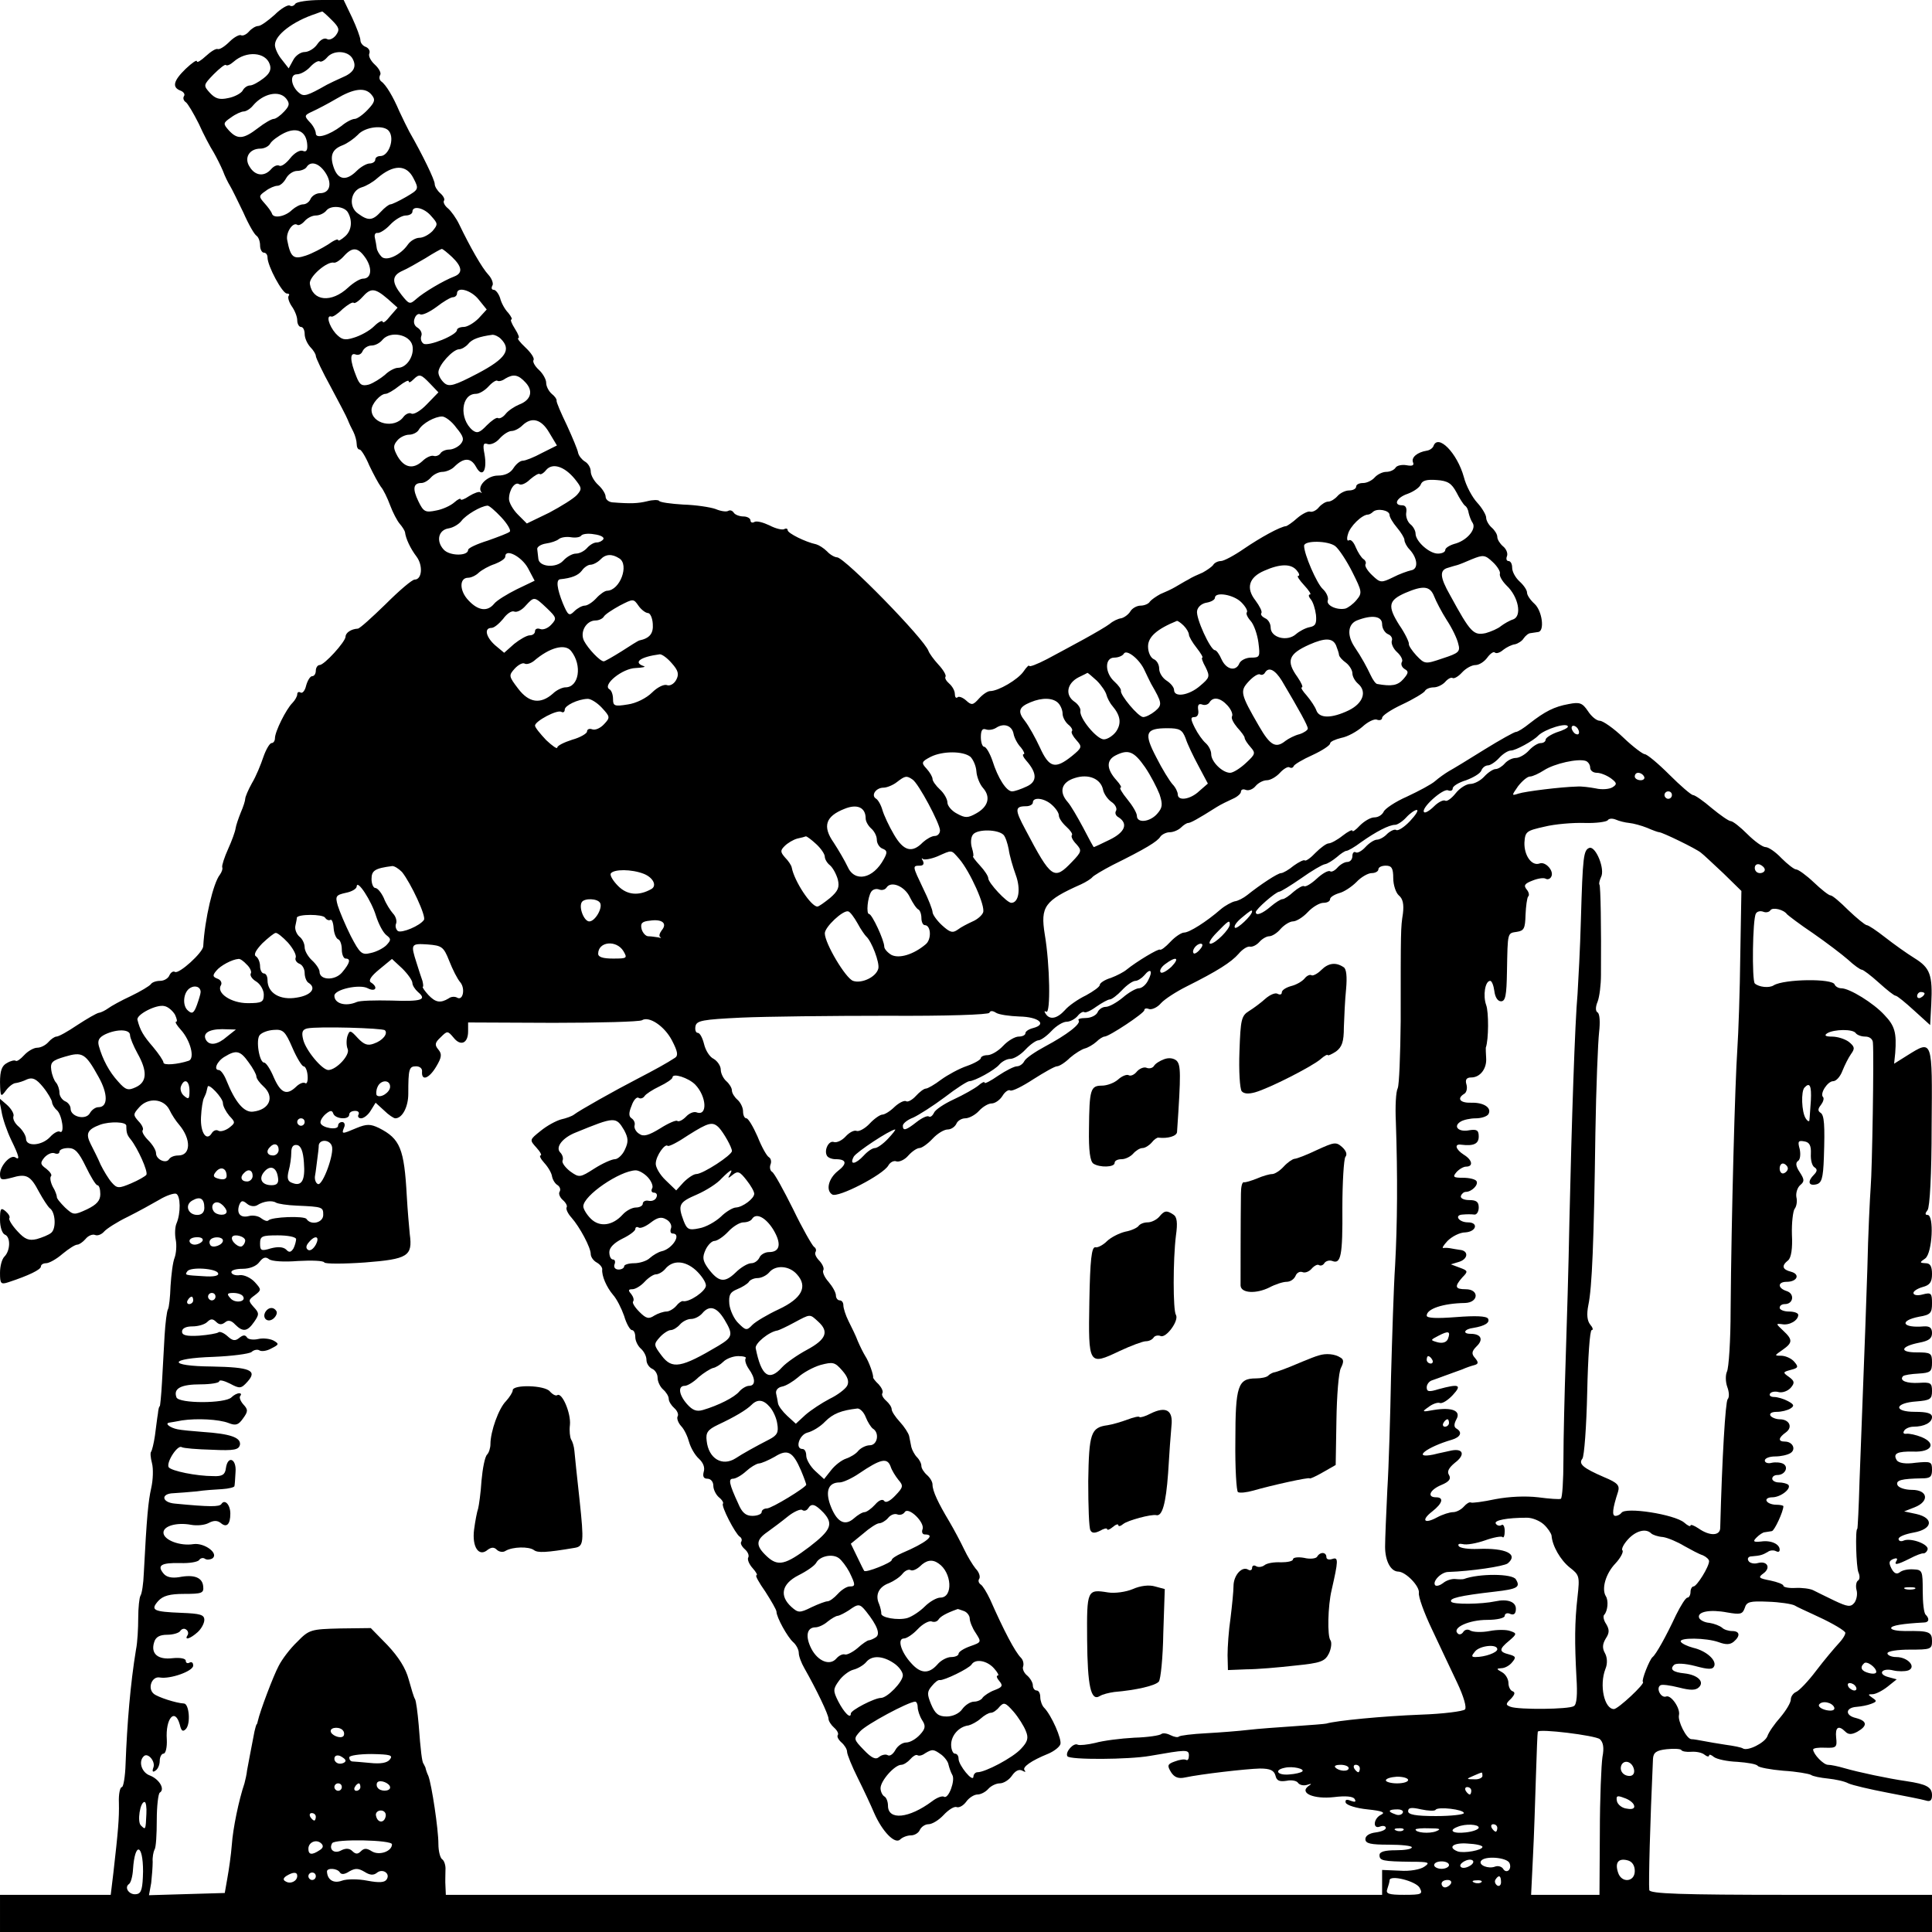 <?xml version="1.0" standalone="no"?>
<!DOCTYPE svg PUBLIC "-//W3C//DTD SVG 20010904//EN"
 "http://www.w3.org/TR/2001/REC-SVG-20010904/DTD/svg10.dtd">
<svg version="1.0" xmlns="http://www.w3.org/2000/svg"
 width="520pt" height="520pt" viewBox="0 0 520 520"
 preserveAspectRatio="xMidYMid meet">
<g transform="translate(0,520) scale(0.1,-0.1)"
fill="#000000" stroke="none">
<path d="M795 5190 c-4 -6 -10 -8 -15 -5 -5 3 -24 -8 -41 -25 -18 -16 -37 -30
-44 -30 -7 0 -18 -7 -25 -15 -7 -8 -16 -12 -21 -10 -4 3 -19 -5 -31 -17 -13
-13 -27 -22 -32 -20 -5 2 -19 -7 -32 -19 -13 -12 -24 -19 -24 -14 0 5 -13 -4
-30 -20 -33 -32 -38 -50 -14 -59 8 -3 13 -10 9 -15 -3 -5 -1 -12 5 -16 5 -3
21 -30 35 -58 13 -29 31 -63 40 -77 8 -14 19 -36 25 -50 5 -14 14 -32 19 -40
5 -8 21 -41 36 -72 14 -32 30 -60 36 -63 5 -4 9 -15 9 -26 0 -10 5 -19 10 -19
6 0 10 -6 10 -13 0 -23 40 -97 52 -97 6 0 8 -3 5 -6 -3 -4 0 -16 8 -28 8 -11
15 -28 15 -38 0 -10 5 -18 10 -18 6 0 10 -9 10 -19 0 -11 7 -26 15 -35 8 -8
15 -19 15 -24 0 -5 18 -43 40 -83 22 -41 43 -81 46 -89 3 -8 10 -23 15 -32 5
-10 9 -25 9 -33 0 -8 3 -15 8 -15 4 0 16 -19 26 -43 11 -23 25 -49 31 -57 7
-8 18 -31 25 -50 7 -19 19 -42 26 -50 7 -8 13 -18 14 -22 2 -18 15 -45 31 -66
18 -24 15 -62 -5 -62 -7 0 -42 -30 -78 -66 -37 -36 -70 -66 -75 -66 -18 -1
-33 -11 -33 -22 -1 -14 -57 -76 -70 -76 -5 0 -10 -7 -10 -15 0 -8 -4 -15 -10
-15 -5 0 -12 -11 -16 -25 -3 -14 -10 -22 -15 -19 -5 3 -9 1 -9 -5 0 -5 -6 -16
-13 -23 -17 -17 -47 -77 -47 -95 0 -7 -4 -13 -9 -13 -5 0 -15 -17 -22 -37 -7
-21 -20 -53 -31 -71 -10 -18 -18 -37 -18 -42 0 -5 -5 -21 -12 -37 -6 -15 -13
-35 -14 -43 -1 -8 -10 -33 -20 -55 -10 -22 -17 -44 -16 -49 2 -4 -1 -13 -6
-20 -18 -22 -41 -120 -45 -193 -1 -17 -65 -75 -76 -69 -5 3 -11 -1 -15 -9 -3
-8 -14 -15 -25 -15 -11 0 -22 -4 -25 -9 -4 -5 -27 -19 -54 -32 -26 -12 -53
-27 -61 -33 -7 -5 -18 -11 -25 -12 -6 -1 -32 -16 -58 -33 -25 -17 -50 -31 -56
-31 -5 0 -15 -7 -22 -15 -7 -8 -20 -15 -30 -15 -9 0 -25 -9 -35 -20 -10 -11
-20 -18 -23 -15 -3 2 -13 0 -23 -6 -14 -7 -19 -21 -19 -52 1 -40 2 -41 16 -22
8 11 20 20 27 20 7 1 20 5 30 10 15 6 25 1 43 -21 13 -16 23 -34 24 -40 0 -6
6 -16 13 -22 14 -12 22 -66 8 -58 -4 3 -16 -3 -26 -14 -22 -24 -65 -27 -65 -5
0 8 -9 23 -19 32 -11 9 -17 21 -15 28 3 6 -5 20 -17 31 l-22 19 7 -36 c3 -20
15 -54 26 -77 22 -45 24 -56 11 -47 -13 8 -41 -23 -41 -45 0 -16 4 -17 31 -10
40 12 51 6 74 -38 11 -20 24 -40 29 -44 15 -10 18 -54 4 -66 -7 -6 -25 -13
-39 -17 -21 -5 -32 -1 -52 21 -14 15 -24 31 -22 35 3 4 -2 12 -10 19 -13 11
-15 7 -15 -23 0 -20 6 -37 13 -40 16 -6 15 -43 -1 -59 -7 -7 -12 -26 -12 -44
0 -29 2 -32 23 -25 55 18 87 34 87 42 0 5 6 9 14 9 8 0 28 11 44 25 17 14 34
25 40 25 5 0 15 7 22 15 7 9 19 14 26 11 7 -3 18 2 24 9 7 8 35 26 64 40 28
14 66 35 85 46 18 11 39 18 45 16 12 -5 13 -52 1 -80 -4 -9 -5 -29 -2 -44 3
-15 1 -37 -3 -48 -5 -12 -9 -46 -11 -76 -1 -30 -4 -58 -7 -63 -3 -5 -7 -37 -9
-70 -2 -34 -5 -90 -7 -126 -2 -36 -5 -65 -6 -65 -2 0 -4 -9 -5 -20 -2 -11 -5
-37 -8 -59 -3 -21 -8 -40 -10 -43 -3 -2 -2 -16 2 -31 4 -15 3 -45 -2 -67 -8
-36 -12 -76 -20 -230 -1 -27 -5 -54 -9 -60 -3 -5 -6 -32 -6 -60 0 -27 -2 -66
-6 -85 -15 -91 -24 -199 -28 -307 -1 -35 -6 -63 -10 -63 -5 0 -9 -19 -8 -42 1
-42 -2 -76 -15 -190 l-7 -58 -149 0 -149 0 0 -50 0 -50 2600 0 2600 0 0 50 0
50 -380 0 c-297 0 -380 3 -381 13 -2 22 2 177 10 353 1 17 9 23 37 26 19 2 37
1 39 -2 2 -4 14 -6 27 -5 13 1 29 -2 36 -8 6 -5 12 -6 12 -2 0 4 6 2 13 -4 8
-6 36 -12 63 -13 27 -2 52 -6 55 -11 3 -4 34 -10 69 -13 35 -2 68 -8 74 -11 5
-4 26 -8 46 -10 19 -2 44 -7 55 -13 11 -5 58 -16 105 -25 47 -9 93 -18 103
-21 12 -4 17 0 17 14 0 22 -15 30 -69 38 -49 7 -129 24 -167 35 -17 5 -36 9
-44 9 -12 0 -39 28 -40 41 0 4 15 6 33 5 29 -1 32 1 29 27 -3 28 6 35 25 16 8
-8 17 -8 32 0 28 16 27 29 -4 37 -30 7 -28 28 2 30 12 1 29 4 39 8 16 6 16 8
4 16 -13 9 -13 10 0 10 8 0 26 9 40 20 l25 20 -22 6 c-31 8 -18 26 13 18 13
-3 31 -3 40 0 23 9 -1 36 -32 36 -13 0 -24 5 -24 10 0 6 27 10 60 10 56 0 60
1 60 23 0 25 -8 28 -72 27 -21 0 -38 3 -38 8 0 7 32 12 88 15 14 0 16 10 5 21
-5 4 -8 33 -8 64 0 54 -1 57 -25 58 -14 1 -30 -2 -37 -8 -8 -6 -15 -3 -22 10
-8 16 -7 21 5 26 8 3 12 2 9 -4 -9 -14 1 -12 35 5 17 9 33 15 37 14 4 0 9 4
11 10 5 14 -43 32 -63 25 -8 -4 -15 -2 -15 4 0 6 18 13 40 17 52 9 56 39 8 50
l-33 7 28 11 c41 16 36 47 -7 47 -19 0 -36 6 -39 13 -5 13 11 17 66 18 22 0
27 4 27 23 0 22 -3 23 -44 19 -27 -4 -46 -1 -51 7 -11 18 2 24 45 23 49 -2 63
22 22 39 -15 6 -33 10 -41 9 -7 -1 -10 2 -6 8 3 6 15 11 25 11 29 0 50 11 50
26 0 10 -13 14 -46 14 -59 0 -55 24 4 28 37 3 42 6 42 28 0 22 -4 24 -35 22
-33 -2 -54 6 -43 18 3 3 22 6 42 7 32 2 36 5 36 30 0 25 -3 27 -41 27 -48 0
-44 16 6 26 26 5 35 11 35 26 0 14 -6 19 -22 18 -58 -5 -68 15 -13 26 31 5 35
10 35 36 0 27 -2 30 -25 24 -14 -4 -25 -2 -25 4 0 5 11 12 25 16 19 5 25 13
25 35 0 21 -5 29 -17 29 -17 1 -17 2 -1 13 19 15 24 117 6 117 -7 0 -7 4 0 13
6 7 11 96 11 225 2 237 3 234 -66 191 l-35 -22 3 29 c4 54 -1 73 -29 102 -29
32 -94 72 -116 72 -8 0 -16 5 -18 10 -5 17 -136 15 -164 -2 -12 -8 -40 -5 -51
5 -8 9 -6 174 3 188 3 6 12 8 20 5 7 -3 16 -1 19 4 6 9 36 2 45 -11 3 -3 34
-27 70 -51 36 -25 78 -57 94 -71 16 -15 33 -27 37 -27 4 0 25 -16 46 -35 21
-19 41 -35 45 -35 4 0 26 -18 50 -40 l43 -39 3 56 c4 79 -3 98 -45 124 -21 13
-56 38 -79 56 -23 18 -45 33 -50 33 -5 1 -27 19 -49 40 -22 22 -43 40 -48 40
-5 0 -25 16 -45 35 -20 19 -42 35 -48 35 -5 0 -23 14 -39 30 -16 17 -35 30
-43 30 -8 0 -30 16 -49 35 -19 19 -39 35 -45 35 -5 0 -28 16 -51 35 -22 19
-45 35 -50 35 -5 0 -34 25 -64 55 -30 30 -60 55 -66 55 -5 0 -32 20 -58 45
-26 25 -55 45 -63 45 -9 0 -23 12 -32 26 -15 22 -22 25 -52 19 -39 -7 -64 -20
-105 -52 -16 -13 -32 -23 -37 -23 -4 0 -42 -21 -84 -47 -43 -27 -86 -53 -97
-59 -10 -6 -27 -18 -36 -26 -10 -9 -44 -27 -76 -42 -32 -14 -60 -33 -63 -41
-4 -8 -14 -15 -25 -15 -10 0 -27 -10 -39 -22 -11 -12 -20 -18 -20 -14 0 4 -12
-2 -26 -13 -15 -12 -32 -21 -38 -21 -6 0 -22 -12 -35 -25 -13 -14 -26 -23 -29
-21 -2 3 -16 -4 -30 -14 -13 -11 -29 -20 -34 -20 -9 0 -56 -31 -91 -59 -10 -8
-25 -16 -34 -17 -8 -2 -25 -11 -37 -21 -39 -34 -85 -63 -99 -63 -7 0 -24 -11
-37 -25 -13 -14 -25 -23 -28 -21 -3 4 -63 -32 -90 -54 -7 -6 -26 -16 -42 -22
-17 -5 -30 -14 -30 -19 0 -5 -17 -17 -37 -28 -21 -10 -47 -28 -57 -40 -21 -23
-41 -27 -52 -9 -4 6 -3 8 2 5 12 -7 10 126 -4 208 -12 75 -1 91 98 135 13 6
27 15 30 19 3 4 28 19 55 33 89 44 120 63 128 76 4 6 16 12 25 12 10 0 24 6
31 13 6 6 15 12 19 12 6 0 25 10 77 43 11 7 30 16 43 22 12 5 22 14 22 19 0 6
6 8 13 5 8 -3 20 2 27 11 7 8 20 15 30 15 9 0 25 9 35 20 10 11 21 17 25 15 5
-3 10 -2 12 3 1 4 24 18 51 30 26 12 47 26 47 31 0 5 14 11 30 15 17 3 42 17
57 30 14 13 32 22 39 19 8 -3 14 0 14 5 0 6 24 22 54 36 30 14 58 31 61 36 3
6 14 10 24 10 10 0 24 7 31 15 7 8 16 13 20 10 4 -2 15 4 25 15 10 11 26 20
36 20 10 0 24 9 32 20 8 11 17 17 20 14 4 -4 14 -1 23 7 9 7 23 14 32 15 8 2
19 9 23 16 5 7 13 14 19 14 5 1 15 2 20 3 18 2 11 57 -10 76 -11 10 -20 23
-20 30 0 7 -9 20 -20 30 -11 10 -20 26 -20 37 0 10 -4 18 -10 18 -5 0 -7 6 -4
13 3 8 -2 20 -11 27 -8 7 -15 18 -15 25 0 7 -7 18 -15 25 -8 7 -15 19 -15 27
0 7 -11 26 -24 40 -13 14 -30 45 -36 69 -18 65 -70 118 -82 83 -2 -5 -10 -11
-18 -12 -25 -4 -42 -18 -37 -31 4 -9 -2 -11 -18 -8 -12 2 -26 -1 -29 -7 -4 -6
-15 -11 -25 -11 -10 0 -24 -7 -31 -15 -7 -8 -21 -15 -31 -15 -11 0 -19 -4 -19
-10 0 -5 -8 -10 -19 -10 -10 0 -24 -7 -31 -15 -7 -8 -18 -15 -25 -15 -7 0 -18
-7 -25 -15 -7 -9 -18 -14 -24 -12 -5 2 -21 -6 -34 -17 -13 -12 -27 -21 -30
-22 -16 -1 -70 -31 -114 -61 -26 -18 -54 -33 -62 -33 -8 0 -18 -5 -21 -11 -4
-5 -17 -14 -28 -20 -12 -5 -30 -13 -39 -19 -10 -5 -26 -15 -35 -20 -10 -6 -28
-14 -40 -19 -11 -6 -24 -15 -28 -20 -3 -6 -15 -11 -25 -11 -10 0 -23 -7 -28
-16 -5 -8 -16 -16 -24 -18 -9 -1 -23 -8 -31 -15 -9 -7 -40 -25 -69 -41 -29
-16 -74 -40 -100 -54 -27 -14 -48 -22 -48 -18 0 3 -7 -3 -15 -15 -15 -22 -68
-53 -90 -53 -7 0 -20 -9 -30 -20 -16 -18 -20 -19 -35 -5 -9 8 -20 12 -23 8 -4
-3 -7 1 -7 9 0 9 -7 21 -15 28 -8 7 -13 15 -10 19 2 4 -6 18 -19 32 -13 14
-25 31 -27 37 -11 32 -225 251 -246 252 -6 0 -19 7 -27 16 -9 9 -22 17 -29 19
-29 6 -77 30 -77 38 0 4 -4 6 -9 3 -5 -3 -23 1 -40 10 -17 8 -35 13 -41 9 -5
-3 -10 -1 -10 4 0 6 -9 11 -19 11 -11 0 -23 5 -26 10 -4 6 -10 8 -15 5 -5 -3
-20 -1 -34 5 -14 5 -53 11 -87 12 -33 2 -63 6 -65 10 -2 3 -17 3 -32 -1 -25
-6 -44 -7 -94 -3 -10 1 -18 8 -18 15 0 8 -9 22 -20 32 -11 10 -20 26 -20 36 0
10 -7 22 -16 27 -8 5 -16 15 -18 23 -1 8 -15 41 -30 74 -16 33 -29 63 -28 67
1 3 -5 12 -13 18 -8 7 -15 20 -15 30 0 9 -9 25 -20 35 -11 10 -17 22 -14 26 3
5 -7 20 -22 34 -15 14 -23 25 -19 25 4 0 0 11 -9 25 -9 14 -13 25 -10 25 4 0
0 8 -8 18 -9 9 -19 27 -22 40 -4 12 -12 22 -17 22 -6 0 -7 5 -4 11 4 5 -1 19
-10 29 -18 19 -50 76 -79 136 -8 17 -22 36 -30 43 -9 7 -14 17 -11 21 3 4 -2
13 -10 20 -8 7 -15 18 -15 25 0 11 -33 79 -68 140 -6 11 -18 36 -27 55 -17 40
-36 72 -49 81 -5 4 -6 11 -3 17 4 5 -3 18 -14 28 -11 10 -18 23 -15 30 3 7 -2
15 -10 18 -8 3 -14 11 -14 18 0 7 -10 34 -22 60 l-23 48 -62 0 c-34 0 -65 -5
-68 -10z m98 -44 c20 -20 22 -26 11 -41 -7 -9 -18 -14 -24 -10 -7 4 -18 -2
-26 -14 -8 -12 -24 -21 -34 -21 -11 0 -25 -10 -31 -22 l-12 -22 -18 23 c-11
13 -19 31 -19 40 0 27 49 64 110 84 8 3 16 6 17 6 1 1 13 -10 26 -23z m-167
-119 c5 -14 0 -25 -17 -38 -13 -10 -29 -19 -36 -19 -7 0 -16 -6 -20 -14 -4 -7
-22 -17 -39 -20 -23 -5 -34 -2 -49 14 -18 20 -18 21 10 50 16 16 31 28 33 25
3 -3 12 1 21 9 34 30 86 26 97 -7z m223 15 c12 -22 3 -38 -29 -51 -14 -6 -32
-15 -40 -19 -53 -30 -62 -33 -75 -22 -22 18 -26 50 -6 50 10 0 26 9 36 20 10
11 21 17 25 15 4 -3 13 2 20 10 17 21 57 19 69 -3z m51 -97 c11 -13 9 -20 -10
-40 -13 -14 -29 -25 -35 -25 -7 0 -23 -8 -36 -19 -33 -25 -69 -36 -69 -20 0 7
-7 21 -16 30 -16 17 -15 19 7 29 13 6 42 21 64 34 47 28 78 32 95 11z m-230
-10 c10 -13 10 -19 -5 -35 -10 -11 -23 -20 -28 -20 -6 0 -25 -11 -43 -25 -39
-30 -55 -31 -78 -6 -16 18 -16 20 6 35 12 9 28 16 34 16 6 0 18 7 25 16 27 32
70 42 89 19z m57 -125 c1 -15 -3 -20 -12 -16 -8 3 -23 -6 -34 -20 -11 -14 -24
-23 -29 -20 -6 3 -15 -1 -22 -9 -18 -21 -43 -19 -58 6 -16 24 -1 49 29 49 10
0 22 6 26 13 4 8 22 21 38 29 35 17 60 4 62 -32z m220 37 c16 -21 -1 -67 -23
-67 -8 0 -14 -4 -14 -10 0 -5 -7 -10 -15 -10 -8 0 -24 -9 -35 -20 -27 -27 -49
-25 -61 7 -12 33 -6 51 23 62 13 5 31 18 41 28 19 22 71 28 84 10z m-171 -112
c19 -29 12 -55 -15 -55 -10 0 -21 -7 -25 -15 -3 -8 -12 -15 -20 -15 -8 0 -21
-7 -30 -15 -18 -18 -50 -24 -54 -10 -2 6 -11 18 -20 28 -16 18 -16 20 3 33 10
8 25 14 32 14 7 0 17 9 23 20 6 11 19 20 30 20 10 0 22 5 25 10 11 18 34 11
51 -15z m237 -15 c15 -29 14 -30 -20 -50 -19 -11 -38 -20 -42 -20 -4 0 -16 -9
-26 -20 -22 -24 -34 -25 -61 -5 -27 18 -21 62 10 71 11 3 30 14 41 24 44 38
79 38 98 0z m-177 -91 c13 -22 11 -49 -7 -65 -10 -9 -19 -14 -19 -10 0 4 -12
-1 -27 -12 -16 -10 -42 -24 -60 -30 -33 -11 -41 -5 -50 42 -4 20 15 49 27 41
4 -3 13 2 20 10 7 8 20 15 30 15 10 0 23 6 29 14 12 14 47 11 57 -5z m225 -11
c18 -20 18 -22 3 -40 -10 -10 -25 -18 -35 -18 -10 0 -24 -8 -31 -18 -20 -29
-58 -46 -71 -33 -6 6 -12 16 -13 23 -1 7 -3 20 -5 28 -2 8 1 14 7 13 6 -1 22
9 34 22 13 14 32 25 42 25 10 0 18 5 18 10 0 18 32 11 51 -12z m-176 -114 c18
-28 14 -54 -8 -54 -8 0 -26 -11 -40 -24 -45 -42 -96 -37 -103 10 -3 19 47 62
65 57 5 -1 17 7 26 17 24 27 39 25 60 -6z m232 4 c27 -26 29 -43 6 -52 -29
-11 -83 -43 -103 -61 -17 -15 -19 -14 -39 11 -27 34 -27 52 2 65 12 5 40 21
62 34 22 14 42 25 44 25 3 0 15 -10 28 -22z m-174 -112 l27 -24 -20 -23 c-10
-13 -19 -20 -20 -15 0 5 -11 0 -23 -12 -13 -13 -38 -26 -55 -31 -25 -8 -33 -5
-49 12 -18 21 -26 50 -11 45 3 -2 17 7 30 20 14 12 27 20 30 17 2 -3 13 4 23
15 23 26 34 25 68 -4z m246 -3 l21 -26 -22 -24 c-12 -12 -30 -23 -40 -23 -10
0 -18 -4 -18 -8 0 -14 -77 -45 -90 -37 -6 4 -9 13 -6 21 3 7 -2 17 -10 22 -9
5 -12 15 -8 25 3 9 10 14 15 11 6 -3 25 6 44 20 18 14 38 26 44 26 6 0 11 5
11 10 0 20 39 9 59 -17z m-179 -123 c6 -27 -15 -60 -39 -60 -8 0 -24 -8 -35
-19 -12 -10 -31 -22 -43 -26 -19 -5 -25 -1 -34 22 -17 42 -18 65 -2 59 8 -3
16 1 19 9 4 8 14 15 24 15 10 0 23 7 30 16 21 24 73 14 80 -16z m238 18 c29
-29 14 -53 -62 -93 -63 -33 -77 -37 -90 -26 -9 8 -16 20 -16 29 0 19 39 62 56
62 6 0 17 6 24 14 10 13 29 20 66 25 5 0 15 -4 22 -11z m-190 -121 l22 -23
-31 -32 c-17 -18 -36 -29 -42 -25 -5 3 -15 -1 -21 -9 -24 -33 -86 -19 -86 19
0 16 24 43 38 43 5 0 21 9 36 21 14 11 26 17 26 13 0 -5 5 -3 12 4 17 17 21
15 46 -11z m257 3 c21 -23 14 -47 -18 -59 -12 -5 -29 -16 -36 -25 -7 -9 -17
-14 -21 -11 -4 2 -17 -7 -30 -20 -19 -20 -26 -22 -38 -13 -37 31 -31 98 9 98
9 0 24 9 34 20 10 11 21 18 24 15 4 -2 13 0 21 6 22 13 35 11 55 -11z m-187
-121 c20 -24 22 -32 12 -44 -7 -8 -21 -15 -31 -15 -10 0 -21 -5 -24 -11 -4 -5
-12 -8 -18 -6 -6 2 -20 -4 -30 -14 -25 -23 -49 -18 -67 13 -12 22 -12 29 -1
42 7 9 22 16 32 16 10 0 22 6 26 13 10 18 44 36 63 36 8 0 26 -13 38 -30z
m250 -13 l21 -35 -40 -20 c-22 -12 -45 -21 -52 -21 -7 0 -18 -9 -25 -20 -8
-13 -23 -20 -42 -20 -28 0 -56 -28 -45 -44 3 -3 2 -4 -2 -1 -3 3 -17 -2 -30
-10 -13 -9 -23 -12 -23 -9 0 4 -8 0 -17 -8 -10 -9 -32 -19 -49 -22 -29 -6 -34
-4 -48 25 -16 33 -14 49 8 49 8 0 19 7 26 15 7 8 21 15 31 15 9 0 24 6 31 13
26 26 45 26 59 1 17 -32 31 -11 23 34 -5 25 -3 31 8 27 8 -3 23 3 33 15 10 11
24 20 32 20 8 0 21 7 29 15 25 24 51 17 72 -19z m69 -125 c19 -24 20 -27 6
-43 -9 -10 -43 -31 -75 -48 l-60 -29 -24 24 c-13 13 -24 32 -24 42 0 25 16 47
27 40 6 -4 19 2 30 13 12 10 23 17 26 14 2 -2 10 2 17 11 17 20 49 10 77 -24z
m2373 -36 c8 -16 19 -33 23 -36 5 -3 9 -12 10 -20 2 -8 6 -20 11 -27 10 -17
-17 -48 -50 -56 -13 -4 -24 -11 -24 -16 0 -6 -9 -10 -20 -10 -23 0 -60 33 -60
54 0 7 -6 19 -14 25 -8 7 -13 21 -11 32 2 12 -2 19 -11 19 -25 0 -15 21 15 31
16 6 32 17 35 25 4 11 17 14 43 12 30 -2 40 -9 53 -33z m-2571 -67 c17 -18 27
-36 23 -39 -4 -4 -31 -14 -59 -24 -29 -9 -53 -20 -53 -25 0 -17 -50 -17 -66 1
-21 23 -14 53 14 57 12 2 27 11 34 20 12 16 52 40 70 41 4 1 21 -14 37 -31z
m2391 6 c0 -6 9 -21 20 -34 11 -13 20 -28 20 -33 0 -6 6 -18 14 -26 22 -24 24
-53 4 -56 -9 -2 -32 -10 -49 -19 -31 -15 -34 -15 -55 5 -13 12 -21 25 -19 30
3 4 0 11 -5 14 -6 4 -15 18 -21 32 -5 13 -13 22 -18 19 -5 -4 -7 4 -3 16 5 21
38 53 54 53 3 0 9 3 13 7 11 11 45 5 45 -8z m-2116 -65 c-3 -5 -11 -9 -18 -9
-8 0 -19 -7 -26 -15 -7 -8 -20 -15 -30 -15 -9 0 -24 -8 -34 -19 -19 -21 -65
-17 -67 5 -1 8 -2 19 -3 26 -1 6 10 13 23 15 14 2 29 7 35 12 6 5 21 7 33 5
12 -2 24 0 27 4 3 5 19 7 35 4 17 -2 28 -8 25 -13z m2016 -89 c26 -52 27 -56
11 -75 -9 -11 -23 -21 -30 -23 -23 -5 -53 9 -47 23 2 7 -4 21 -14 30 -16 15
-50 93 -50 116 0 15 65 14 84 -1 10 -8 31 -40 46 -70z m-2219 11 l18 -34 -48
-23 c-26 -13 -54 -30 -61 -39 -18 -22 -43 -19 -69 9 -25 26 -25 61 -1 61 8 0
21 6 29 14 8 7 27 18 43 23 15 6 28 14 28 20 0 23 44 0 61 -31z m246 26 c27
-17 2 -86 -33 -87 -6 0 -19 -9 -29 -20 -10 -11 -24 -20 -31 -20 -7 0 -20 -7
-28 -15 -14 -14 -17 -12 -31 21 -16 40 -19 64 -7 65 30 3 48 10 58 23 6 9 17
16 23 16 7 0 19 6 27 14 14 15 31 16 51 3z m2370 -41 c-2 -6 6 -20 18 -32 32
-30 42 -82 18 -91 -10 -3 -25 -12 -33 -18 -8 -7 -27 -15 -41 -19 -33 -7 -41 1
-96 102 -28 49 -29 68 -5 74 9 3 20 6 24 7 4 1 22 8 40 16 30 12 35 12 56 -8
12 -11 21 -26 19 -31z m-547 9 c7 -8 9 -15 4 -15 -4 0 3 -11 16 -25 13 -14 20
-25 16 -25 -5 0 -4 -6 2 -13 6 -7 12 -26 14 -42 2 -23 -1 -30 -17 -33 -11 -2
-28 -11 -37 -19 -24 -21 -68 -9 -68 18 0 11 -7 22 -15 25 -8 4 -13 10 -10 14
3 4 -5 19 -16 34 -26 33 -18 62 24 80 43 19 72 19 87 1z m370 -70 c5 -13 20
-42 34 -64 14 -21 28 -50 31 -64 6 -21 1 -25 -42 -39 -47 -16 -48 -16 -71 8
-12 13 -21 27 -20 31 1 4 -10 28 -26 51 -32 51 -29 66 16 86 49 21 67 19 78
-9z m-519 -16 c11 -11 18 -23 15 -27 -3 -3 1 -13 10 -23 9 -10 18 -36 21 -58
5 -39 4 -41 -20 -41 -13 0 -27 -7 -31 -15 -9 -23 -35 -18 -48 10 -6 14 -14 25
-18 25 -12 0 -52 87 -48 106 2 11 13 20 26 22 12 2 22 8 22 13 0 17 50 9 71
-12z m-1869 -16 c26 -25 27 -28 12 -44 -9 -10 -22 -15 -30 -12 -8 3 -14 0 -14
-6 0 -6 -6 -11 -14 -11 -8 0 -27 -11 -42 -23 l-27 -24 -24 20 c-25 22 -31 47
-10 47 7 0 20 11 31 24 10 14 23 23 30 20 7 -3 21 4 31 16 23 25 23 25 57 -7z
m272 -13 c6 0 12 -13 13 -29 2 -26 -8 -39 -37 -45 -3 -1 -24 -14 -47 -29 -24
-15 -45 -27 -48 -27 -10 0 -42 34 -53 55 -12 24 6 55 31 55 9 0 19 5 22 10 3
6 23 19 43 30 37 19 37 19 51 -1 7 -10 19 -19 25 -19z m1976 -30 c0 -11 7 -23
16 -27 8 -3 13 -11 10 -18 -2 -7 4 -21 14 -30 11 -10 17 -22 13 -27 -3 -6 0
-14 8 -19 11 -6 10 -11 -4 -27 -15 -17 -31 -20 -70 -13 -4 0 -12 11 -18 24
-10 21 -23 46 -44 77 -20 31 -17 60 7 70 41 16 68 12 68 -10z m-534 -4 c8 -8
14 -19 14 -24 0 -5 9 -21 21 -36 11 -14 18 -26 15 -26 -3 0 1 -12 9 -26 12
-25 11 -28 -15 -50 -30 -26 -70 -32 -70 -11 0 7 -9 18 -20 25 -11 7 -20 21
-20 32 0 12 -7 23 -15 26 -8 4 -15 18 -15 34 0 26 24 47 78 69 2 0 10 -5 18
-13z m410 -53 c4 -10 8 -22 8 -26 1 -5 9 -14 19 -21 9 -7 17 -20 17 -28 0 -9
7 -21 15 -28 25 -21 14 -53 -25 -72 -46 -22 -79 -22 -87 0 -3 9 -15 27 -26 40
-11 12 -17 22 -13 22 4 0 -1 12 -12 28 -31 43 -24 62 32 87 43 19 63 18 72 -2z
m-2059 -15 c31 -39 21 -98 -15 -98 -8 0 -24 -7 -34 -17 -33 -29 -64 -25 -93
13 -26 34 -26 36 -10 54 10 11 22 17 27 14 5 -3 16 0 25 7 43 37 84 47 100 27z
m1544 -53 c5 -11 13 -27 17 -35 30 -52 31 -57 11 -74 -11 -9 -25 -16 -32 -16
-13 0 -63 60 -60 71 1 4 -7 15 -17 24 -27 24 -27 65 -1 65 11 0 23 5 26 11 8
12 43 -16 56 -46z m-1273 20 c18 -20 20 -30 12 -45 -6 -11 -17 -17 -25 -14 -8
3 -26 -6 -40 -20 -15 -15 -43 -29 -65 -32 -36 -6 -40 -4 -40 14 0 12 -4 24
-10 27 -19 12 35 56 71 57 19 1 28 3 22 5 -30 10 -10 25 43 32 6 0 20 -10 32
-24z m1642 -47 c48 -81 70 -121 70 -129 0 -4 -10 -11 -22 -15 -13 -3 -30 -12
-38 -18 -26 -21 -41 -13 -71 39 -51 88 -52 95 -28 121 12 13 25 21 30 19 4 -3
11 -1 14 5 10 16 27 7 45 -22z m-498 0 c13 -13 24 -30 26 -38 2 -8 9 -22 16
-30 22 -26 25 -47 10 -69 -8 -11 -23 -21 -33 -21 -19 0 -67 58 -63 77 1 6 -6
18 -17 25 -25 18 -19 49 12 65 12 6 23 11 24 12 1 0 12 -9 25 -21z m-1332 -73
c22 -24 23 -26 6 -44 -10 -11 -24 -17 -32 -14 -8 3 -14 0 -14 -6 0 -5 -18 -16
-40 -22 -22 -7 -40 -16 -40 -21 0 -5 -13 4 -30 20 -16 17 -30 34 -30 39 0 12
60 44 71 37 5 -3 9 0 9 6 0 11 35 28 61 29 8 1 26 -10 39 -24z m1228 13 c7 -7
12 -20 12 -29 0 -9 7 -22 15 -29 9 -7 13 -15 10 -18 -3 -3 3 -14 12 -24 16
-18 16 -20 -12 -43 -45 -36 -61 -32 -86 23 -12 26 -30 58 -40 71 -21 26 -17
38 15 51 31 13 60 12 74 -2z m456 -7 c10 -11 15 -24 12 -29 -3 -5 4 -18 14
-30 11 -12 20 -24 20 -28 0 -4 7 -15 16 -25 14 -16 13 -19 -13 -43 -15 -14
-34 -26 -42 -26 -21 0 -51 30 -51 50 0 10 -7 23 -15 30 -8 7 -21 25 -29 41
-12 24 -12 29 -1 29 8 0 12 8 10 19 -2 13 1 18 10 15 7 -3 16 -1 20 5 10 17
30 13 49 -8z m-576 -76 c2 -11 11 -28 20 -37 8 -10 11 -18 7 -18 -4 0 -1 -8 7
-17 30 -34 30 -57 1 -70 -15 -7 -32 -13 -39 -13 -15 0 -38 35 -53 83 -7 20
-17 37 -22 37 -5 0 -9 12 -9 26 0 18 4 24 13 21 8 -3 20 -1 28 4 21 14 43 6
47 -16z m1492 19 c0 -3 -13 -10 -30 -15 -16 -6 -30 -15 -30 -20 0 -5 -6 -9
-13 -9 -8 0 -22 -9 -32 -20 -10 -11 -26 -20 -35 -20 -10 0 -23 -7 -30 -15 -7
-8 -18 -15 -25 -15 -6 0 -20 -9 -30 -20 -10 -11 -27 -20 -38 -20 -10 0 -28
-11 -39 -25 -11 -14 -24 -23 -28 -20 -5 3 -19 -4 -30 -15 -12 -12 -24 -19 -27
-16 -10 10 50 64 64 59 7 -3 13 -1 13 5 0 6 16 16 36 22 19 7 38 18 41 26 3 8
11 14 18 14 6 0 20 9 30 20 10 11 24 20 32 20 12 0 60 26 73 40 18 18 80 37
80 24z m30 -15 c0 -6 -4 -7 -10 -4 -5 3 -10 11 -10 16 0 6 5 7 10 4 6 -3 10
-11 10 -16z m-1059 -16 c5 -16 21 -49 35 -75 l25 -47 -23 -20 c-24 -23 -58
-28 -58 -9 0 6 -6 19 -14 27 -8 9 -28 41 -44 73 -34 65 -29 78 30 78 33 0 40
-4 49 -27z m-579 -50 c7 -7 15 -24 16 -39 1 -15 9 -35 18 -45 21 -24 14 -50
-18 -68 -23 -13 -30 -13 -52 -1 -14 7 -26 21 -26 30 0 9 -9 25 -20 35 -11 10
-20 23 -20 28 0 6 -7 18 -16 28 -15 16 -14 19 11 32 32 16 87 16 107 0z m470
-28 c15 -22 32 -55 39 -73 9 -28 8 -36 -7 -53 -20 -22 -54 -25 -54 -5 0 8 -12
28 -26 45 -14 17 -22 31 -18 31 4 0 -1 9 -11 20 -27 30 -28 54 -2 67 34 17 49
11 79 -32z m1198 -1 c0 -8 8 -14 18 -14 10 0 27 -7 38 -15 16 -12 17 -16 4
-24 -8 -5 -28 -7 -45 -3 -16 3 -39 6 -50 5 -43 -1 -140 -13 -158 -19 -19 -6
-19 -6 -1 20 11 14 25 26 32 26 7 0 24 8 38 17 28 18 91 32 112 25 6 -2 12
-10 12 -18z m-1311 -60 c2 -10 12 -25 22 -32 11 -7 16 -18 13 -24 -4 -6 -1
-14 7 -18 26 -17 17 -40 -24 -60 -22 -11 -42 -20 -43 -20 -1 0 -14 24 -29 53
-15 28 -33 59 -41 68 -25 28 -17 54 19 65 37 12 70 -2 76 -32z m1456 36 c3 -5
-1 -10 -9 -10 -9 0 -16 5 -16 10 0 6 4 10 9 10 6 0 13 -4 16 -10z m-1969 -8
c16 -10 74 -119 74 -137 0 -8 -6 -15 -14 -15 -8 0 -22 -8 -32 -17 -29 -30 -52
-24 -78 21 -13 22 -27 52 -31 66 -4 14 -12 28 -18 31 -13 9 1 29 21 29 9 0 26
7 36 15 22 17 26 18 42 7z m2044 -42 c0 -5 -4 -10 -10 -10 -5 0 -10 5 -10 10
0 6 5 10 10 10 6 0 10 -4 10 -10z m-1668 -27 c10 -9 18 -21 18 -28 0 -7 9 -20
20 -30 11 -10 18 -20 15 -23 -3 -3 2 -14 12 -24 15 -17 15 -20 -12 -48 -48
-50 -55 -46 -125 87 -29 54 -29 63 2 63 10 0 18 5 18 10 0 16 32 12 52 -7z
m-502 -36 c0 -8 7 -20 15 -27 8 -7 15 -20 15 -30 0 -10 7 -21 15 -24 13 -5 14
-10 4 -28 -29 -54 -79 -64 -98 -20 -7 15 -24 44 -37 64 -31 44 -22 71 29 91
34 14 57 4 57 -26z m1465 -7 c-15 -16 -32 -27 -37 -24 -4 3 -15 -2 -24 -10 -8
-9 -21 -16 -28 -16 -7 0 -21 -9 -31 -20 -10 -11 -22 -17 -26 -14 -5 3 -9 -2
-9 -10 0 -9 -6 -16 -14 -16 -7 0 -19 -7 -26 -15 -7 -8 -16 -13 -20 -10 -5 3
-21 -6 -36 -20 -14 -13 -30 -23 -34 -20 -4 2 -16 -5 -28 -15 -12 -11 -25 -20
-30 -20 -5 0 -19 -9 -32 -20 -22 -19 -40 -26 -40 -15 0 8 53 54 63 55 4 0 30
16 59 36 28 20 57 37 64 38 7 1 21 10 32 19 10 9 22 17 26 17 4 0 22 10 39 23
41 29 76 47 92 47 6 0 20 9 30 20 10 11 23 20 28 20 6 0 -2 -13 -18 -30z m590
-5 c11 -1 33 -7 48 -13 16 -7 30 -12 33 -12 8 0 99 -44 112 -55 7 -5 34 -31
61 -56 l48 -47 -3 -173 c-1 -96 -5 -210 -8 -254 -6 -85 -16 -449 -18 -700 0
-82 -5 -158 -10 -167 -4 -9 -4 -27 1 -41 5 -13 6 -28 1 -33 -6 -7 -15 -157
-20 -346 0 -22 -28 -23 -58 -2 -12 8 -22 12 -22 8 0 -4 -8 0 -17 8 -26 22
-159 43 -169 26 -3 -4 -10 -8 -16 -8 -10 0 -8 19 7 65 5 17 -1 24 -37 39 -58
25 -70 36 -59 50 5 6 11 87 13 179 2 92 7 167 12 167 5 0 3 7 -4 15 -8 10 -10
27 -5 52 10 47 15 169 19 463 2 124 7 246 10 272 3 26 2 49 -4 53 -6 3 -6 15
0 29 5 13 9 45 9 72 1 129 -1 239 -4 243 -2 2 0 11 4 20 12 21 -14 84 -31 79
-16 -6 -18 -22 -23 -193 -2 -77 -7 -167 -9 -200 -7 -75 -16 -348 -22 -615 -2
-113 -7 -279 -10 -370 -3 -91 -6 -211 -6 -268 0 -56 -3 -104 -7 -106 -3 -2
-31 0 -61 4 -34 4 -78 2 -115 -5 -33 -7 -63 -11 -66 -9 -4 2 -12 -3 -19 -11
-7 -8 -20 -15 -29 -15 -9 0 -28 -6 -43 -14 -35 -19 -44 -8 -13 16 28 22 32 38
10 38 -25 0 -17 20 14 33 22 9 27 17 21 27 -6 9 -1 19 16 33 28 21 23 39 -9
33 -12 -3 -34 -7 -49 -11 -59 -12 -19 20 50 40 23 7 29 20 12 30 -7 4 -7 12 0
25 13 23 -12 33 -61 25 -32 -6 -33 -5 -14 8 10 8 24 13 30 11 6 -3 22 7 35 21
26 28 17 31 -38 16 -26 -8 -32 -7 -32 5 0 8 7 17 15 19 8 3 23 8 33 12 9 3 19
7 22 8 3 1 14 5 25 9 11 5 26 10 34 12 10 3 11 7 1 19 -10 11 -9 18 4 31 20
19 12 34 -16 34 -23 0 -17 13 8 16 30 5 45 14 39 25 -5 7 -34 8 -86 4 -52 -4
-79 -3 -79 4 0 18 43 33 103 34 37 1 39 37 2 37 -29 0 -31 7 -9 32 16 16 15
18 -7 26 l-24 9 23 7 c24 8 25 30 1 32 -8 1 -18 3 -24 4 -5 1 -14 2 -20 1 -5
-1 0 7 11 19 12 12 33 23 48 23 30 2 36 27 7 27 -25 0 -38 20 -14 21 10 1 24
1 31 0 6 -1 12 7 12 19 0 15 -6 20 -26 20 -14 0 -24 5 -22 11 2 6 8 11 13 11
16 0 35 19 29 29 -3 5 -19 9 -36 9 -26 0 -29 2 -18 15 7 8 19 15 26 15 20 0
17 18 -6 32 -22 14 -27 30 -7 27 33 -4 47 2 47 22 0 17 -5 20 -25 17 -29 -6
-45 10 -24 23 8 5 26 9 41 9 15 0 30 5 34 11 10 17 -12 32 -46 31 -30 -1 -40
11 -19 24 6 3 9 15 6 25 -4 13 0 19 13 19 24 0 42 24 40 52 -1 13 -1 25 -1 28
8 22 8 97 1 115 -9 25 -3 65 11 65 4 0 9 -12 11 -27 2 -17 9 -28 18 -28 12 0
15 16 16 80 2 108 1 103 27 107 19 3 22 9 23 46 1 23 4 45 7 49 4 3 2 12 -4
19 -9 11 -5 16 16 24 15 6 30 8 35 5 5 -3 12 -1 15 5 9 15 -15 42 -31 36 -21
-8 -42 21 -41 56 2 30 5 32 54 43 28 7 77 11 108 10 31 -1 58 3 62 7 3 5 12 6
22 2 9 -4 25 -8 36 -9z m-1684 -32 c5 -5 11 -23 14 -39 2 -16 11 -47 19 -69
14 -38 8 -75 -12 -75 -12 0 -62 54 -62 66 0 6 -10 21 -22 34 -13 14 -21 25
-19 25 2 0 1 10 -3 23 -4 13 -3 29 3 36 12 15 67 14 82 -1z m-504 -25 c13 -12
23 -27 23 -34 0 -6 6 -17 14 -23 8 -7 17 -24 21 -38 5 -21 1 -31 -21 -50 -15
-12 -30 -23 -34 -23 -17 0 -62 68 -69 105 -1 6 -9 18 -18 27 -13 15 -13 19 -1
31 8 8 23 17 34 20 10 2 21 5 23 6 3 0 15 -9 28 -21z m385 -40 c29 -34 71
-127 64 -144 -3 -8 -16 -19 -28 -24 -13 -6 -31 -15 -40 -22 -14 -10 -21 -8
-43 12 -14 13 -25 29 -25 35 0 6 -11 35 -25 63 -29 61 -30 62 -9 62 9 0 12 5
8 13 -4 6 -4 9 0 5 4 -3 22 0 39 7 41 18 36 19 59 -7z m2168 -29 c0 -5 -6 -9
-13 -9 -8 0 -14 6 -14 14 0 8 6 12 14 9 7 -3 13 -9 13 -14z m-3668 -6 c24 -30
66 -120 59 -129 -11 -16 -59 -36 -70 -30 -5 4 -8 13 -5 20 3 7 -1 20 -8 27 -7
8 -19 26 -25 42 -7 15 -17 27 -23 27 -5 0 -10 11 -10 24 0 23 9 29 56 35 6 0
17 -7 26 -16z m2668 -17 c0 -18 7 -39 15 -46 11 -9 14 -24 11 -49 -6 -39 -6
-41 -6 -290 -1 -90 -4 -171 -8 -180 -5 -9 -7 -50 -5 -91 5 -145 4 -276 -2
-385 -4 -60 -8 -195 -11 -300 -2 -104 -6 -242 -10 -305 -3 -63 -6 -132 -6
-153 0 -38 15 -67 36 -67 20 -1 57 -39 55 -57 -2 -10 14 -54 35 -98 21 -44 51
-109 68 -144 18 -38 26 -67 21 -72 -5 -5 -59 -12 -119 -14 -103 -4 -227 -16
-254 -24 -3 -1 -41 -4 -85 -7 -44 -3 -100 -7 -125 -10 -25 -3 -76 -7 -113 -9
-38 -2 -71 -6 -74 -9 -3 -3 -13 -1 -23 4 -10 5 -20 6 -24 3 -4 -4 -37 -9 -73
-10 -37 -2 -84 -8 -105 -14 -21 -5 -42 -7 -47 -5 -11 7 -35 -20 -28 -31 6 -10
166 -9 222 1 98 17 105 18 105 1 0 -9 -3 -14 -7 -12 -5 3 -18 1 -31 -4 -20 -7
-21 -11 -10 -29 9 -14 20 -18 38 -14 42 9 163 23 201 24 28 0 38 -5 42 -19 3
-14 11 -17 30 -14 13 3 28 0 31 -6 4 -5 14 -8 24 -5 12 4 14 3 4 -3 -26 -19
14 -36 68 -30 32 4 52 2 56 -5 5 -8 1 -9 -10 -5 -12 5 -16 3 -14 -5 3 -7 29
-15 59 -18 38 -4 49 -8 37 -14 -22 -10 -24 -41 -3 -32 8 3 15 1 15 -4 0 -5
-12 -10 -27 -12 -17 -2 -28 -9 -28 -18 0 -12 14 -15 63 -15 34 0 62 -3 62 -7
0 -5 -19 -8 -43 -8 -30 0 -44 -4 -44 -13 0 -15 8 -17 86 -18 47 0 51 -2 35
-13 -11 -8 -40 -13 -66 -11 l-48 2 0 -34 0 -33 -1260 0 -1260 0 -1 23 c-1 12
0 32 0 44 1 11 -3 24 -8 28 -6 3 -11 22 -11 42 0 40 -18 159 -27 183 -4 8 -7
18 -8 23 -2 4 -4 8 -5 10 -4 3 -8 36 -13 104 -3 34 -7 65 -10 70 -3 4 -10 28
-17 53 -8 30 -27 60 -57 92 l-45 46 -82 -1 c-79 -2 -84 -3 -116 -36 -19 -18
-41 -47 -50 -65 -14 -26 -50 -121 -56 -148 -1 -5 -2 -9 -4 -10 -1 -2 -3 -10
-5 -18 -10 -52 -17 -88 -20 -105 -1 -11 -5 -27 -7 -35 -15 -44 -31 -121 -34
-165 -2 -27 -8 -68 -12 -90 l-7 -40 -102 -3 -102 -3 6 33 c2 18 4 44 4 57 -1
12 2 27 5 33 4 5 6 41 6 79 0 38 4 71 8 74 15 9 -1 36 -26 46 -23 8 -32 38
-17 52 11 11 32 -14 26 -30 -4 -11 -2 -14 5 -9 7 4 12 16 12 27 0 10 5 19 10
19 6 0 10 17 9 38 -4 57 22 87 35 40 4 -17 8 -20 16 -12 14 14 9 69 -5 69 -21
1 -70 17 -81 26 -18 15 -5 48 16 44 28 -5 90 17 90 32 0 8 -4 11 -10 8 -5 -3
-10 -1 -10 5 0 6 -14 9 -35 7 -40 -5 -60 12 -50 43 4 14 15 20 35 20 16 0 32
5 35 10 4 6 11 8 16 4 5 -3 7 -10 4 -15 -10 -15 7 -10 27 8 10 9 18 24 18 33
0 14 -11 17 -62 19 -75 3 -84 7 -62 32 13 14 31 19 70 19 47 0 53 2 51 20 -2
24 -24 33 -65 25 -20 -3 -34 0 -42 10 -18 22 -6 29 45 28 25 -1 47 3 51 8 3 5
10 7 15 4 5 -4 14 -3 20 0 20 13 -20 43 -50 39 -36 -6 -81 11 -81 31 0 18 36
28 74 21 16 -3 37 -1 48 5 13 7 23 7 32 0 16 -14 26 -4 26 25 0 24 -15 40 -24
26 -5 -8 -32 -8 -125 1 -36 3 -39 27 -4 28 15 1 44 3 63 5 19 3 50 5 68 6 17
1 33 5 33 8 1 3 2 20 3 38 3 36 -21 46 -26 10 -2 -17 -10 -22 -33 -21 -47 0
-114 14 -121 24 -7 13 24 61 35 54 5 -3 42 -6 81 -7 62 -3 73 0 76 14 2 19
-26 29 -101 34 -27 2 -58 5 -67 7 -20 4 -36 16 -22 18 5 1 20 3 34 6 40 6 99
3 125 -7 20 -8 27 -5 39 12 14 19 14 24 1 38 -8 9 -12 20 -8 23 3 4 2 7 -3 7
-6 0 -15 -5 -21 -11 -17 -17 -142 -17 -148 0 -9 24 12 35 65 35 27 0 50 4 50
8 0 5 13 2 29 -6 26 -14 30 -14 47 5 28 31 7 39 -95 41 -122 1 -119 22 4 26
49 2 95 8 102 13 6 6 17 8 22 4 6 -3 20 -1 32 6 20 10 21 12 5 21 -10 5 -28 7
-41 4 -13 -3 -27 -1 -30 4 -5 8 -11 7 -21 -1 -11 -9 -18 -8 -32 5 -10 9 -21
13 -24 10 -4 -3 -27 -7 -52 -9 -34 -2 -46 1 -46 11 0 9 11 14 28 14 15 0 33 5
40 12 9 9 15 9 24 0 8 -8 15 -8 24 -1 8 7 17 5 27 -6 21 -21 33 -19 51 7 14
20 14 24 -1 40 -15 17 -15 19 3 32 18 14 18 15 0 35 -11 12 -29 20 -40 19 -12
-2 -22 2 -23 7 -2 6 12 10 30 10 19 0 37 7 45 18 10 13 17 15 26 8 7 -6 41 -8
78 -5 37 2 69 1 71 -4 3 -4 52 -4 109 0 116 9 129 17 121 76 -2 20 -6 66 -8
102 -7 129 -18 155 -75 184 -23 11 -33 11 -60 0 -40 -17 -41 -17 -34 1 4 8 1
15 -5 15 -6 0 -11 -4 -11 -10 0 -13 -43 -6 -47 7 -2 5 4 16 13 24 13 11 18 11
21 2 5 -15 43 -18 43 -3 0 6 7 10 16 10 8 0 12 -4 9 -10 -3 -5 0 -10 7 -10 7
0 19 9 26 21 l13 21 23 -21 c12 -12 26 -21 30 -21 19 0 35 31 35 66 0 67 2 74
21 74 10 0 17 -6 16 -14 -2 -27 19 -19 38 13 15 25 16 34 6 46 -11 13 -9 19 6
33 18 18 19 18 35 -1 19 -24 39 -15 39 17 l0 24 229 -1 c125 0 233 3 239 7 19
12 61 -16 81 -55 15 -29 17 -40 8 -46 -23 -15 -52 -31 -102 -57 -60 -31 -156
-85 -170 -96 -5 -4 -21 -10 -35 -13 -14 -4 -38 -17 -55 -31 -30 -24 -30 -24
-11 -45 11 -12 15 -21 11 -21 -4 0 0 -9 10 -20 11 -12 20 -28 21 -37 2 -9 8
-19 15 -23 6 -4 9 -12 5 -18 -3 -5 1 -15 9 -22 8 -7 13 -16 10 -20 -2 -4 3
-16 13 -27 23 -26 52 -81 52 -98 0 -8 7 -18 16 -23 9 -5 15 -13 15 -18 -2 -18
12 -49 29 -69 10 -11 23 -37 30 -57 6 -21 16 -38 21 -38 5 0 9 -8 9 -19 0 -10
7 -24 15 -31 8 -7 15 -20 15 -30 0 -10 7 -20 15 -24 8 -3 15 -14 15 -24 0 -11
7 -25 15 -32 8 -7 15 -18 15 -25 0 -7 7 -18 15 -25 8 -7 12 -17 9 -22 -3 -5 1
-17 9 -26 9 -9 18 -29 22 -44 4 -14 15 -34 26 -44 12 -11 17 -24 13 -36 -3
-12 0 -18 10 -18 9 0 16 -8 16 -19 0 -10 7 -24 15 -31 9 -7 13 -15 11 -17 -6
-6 33 -81 45 -89 5 -3 7 -9 4 -14 -3 -4 2 -13 10 -20 8 -7 12 -17 9 -22 -3 -5
2 -18 12 -29 9 -10 14 -19 10 -19 -4 0 7 -20 24 -44 16 -25 30 -49 30 -54 0
-15 30 -69 45 -82 8 -7 15 -20 15 -29 0 -9 7 -27 15 -41 33 -58 65 -125 65
-136 0 -6 7 -17 15 -24 8 -7 13 -16 10 -20 -3 -4 2 -13 10 -20 8 -7 15 -18 15
-25 0 -7 13 -39 29 -71 16 -32 36 -75 44 -94 22 -50 56 -85 70 -71 6 6 19 11
29 11 10 0 21 7 24 15 4 8 14 15 23 15 10 0 28 11 41 25 13 14 29 24 35 21 7
-2 18 4 26 15 7 10 21 19 30 19 9 0 22 7 29 15 7 8 21 15 31 15 10 0 25 9 33
21 9 13 19 18 28 13 7 -4 10 -4 6 1 -8 8 17 26 64 45 14 6 29 17 32 25 5 13
-24 79 -44 99 -5 5 -10 18 -10 28 0 10 -4 18 -10 18 -5 0 -10 6 -10 14 0 7 -7
19 -15 26 -9 7 -14 19 -11 25 2 7 0 17 -6 23 -16 16 -46 73 -83 157 -9 19 -20
37 -25 40 -6 4 -8 11 -4 16 3 6 -1 18 -10 27 -8 10 -22 33 -31 52 -9 19 -27
53 -40 75 -30 50 -45 82 -45 99 0 8 -7 19 -15 26 -8 7 -15 18 -15 24 0 7 -5
17 -12 24 -6 6 -13 19 -15 27 -2 8 -4 22 -6 30 -2 8 -13 25 -25 38 -12 13 -22
28 -22 34 0 6 -7 16 -15 23 -8 7 -13 16 -10 20 3 5 -2 15 -10 24 -9 8 -15 17
-15 18 2 6 -11 43 -21 58 -5 8 -14 26 -20 40 -5 14 -17 38 -25 54 -8 16 -14
35 -14 43 0 7 -4 13 -10 13 -5 0 -10 6 -10 13 0 8 -9 24 -20 37 -11 12 -17 27
-14 31 3 5 -2 16 -10 25 -9 9 -14 19 -11 24 3 5 1 11 -4 14 -5 4 -31 49 -56
101 -26 52 -51 98 -57 101 -5 3 -7 12 -4 20 3 7 1 16 -4 19 -6 3 -20 28 -31
56 -12 27 -25 49 -30 49 -5 0 -9 8 -9 19 0 10 -7 24 -15 31 -8 7 -15 18 -15
25 0 7 -7 18 -15 25 -8 7 -15 21 -15 31 0 10 -9 23 -19 29 -11 5 -22 23 -26
40 -4 16 -11 30 -17 30 -5 0 -8 8 -6 18 3 15 19 18 123 23 66 3 243 5 393 5
159 -1 273 3 275 8 2 6 9 6 18 0 8 -5 36 -9 63 -10 52 -1 75 -21 37 -31 -12
-3 -21 -9 -21 -14 0 -5 -8 -9 -18 -9 -10 0 -29 -11 -42 -25 -13 -14 -32 -25
-42 -25 -10 0 -18 -4 -18 -8 0 -4 -17 -14 -37 -21 -21 -7 -52 -24 -70 -37 -17
-13 -36 -24 -41 -24 -5 0 -17 -9 -27 -20 -10 -11 -22 -17 -26 -14 -5 3 -19 -4
-31 -15 -12 -12 -27 -21 -33 -21 -6 0 -22 -11 -34 -24 -13 -14 -29 -22 -35
-20 -7 3 -20 -4 -30 -15 -10 -11 -24 -17 -31 -15 -14 6 -28 -22 -19 -37 3 -5
13 -9 23 -9 30 0 32 -12 6 -32 -25 -20 -33 -52 -15 -63 15 -10 137 53 151 78
5 9 15 14 22 11 7 -2 22 4 32 16 10 11 23 20 30 20 6 0 22 11 35 25 13 14 31
25 41 25 9 0 19 7 23 15 3 8 14 15 24 15 10 0 27 9 37 20 10 11 25 20 34 20 9
0 22 9 29 20 7 12 17 18 21 15 5 -3 33 11 62 30 30 19 58 35 64 35 6 0 22 10
35 23 14 12 32 23 40 25 8 2 22 10 31 18 8 8 18 14 22 14 12 0 107 63 107 71
0 5 6 6 13 3 7 -2 22 4 32 16 10 11 41 31 69 45 82 41 120 65 140 88 10 12 24
21 31 19 7 -1 18 5 25 13 7 8 19 15 26 15 8 0 22 9 31 20 10 11 25 20 33 20 9
0 27 11 40 25 13 14 32 25 42 25 10 0 18 4 18 10 0 5 11 12 24 16 13 3 34 17
47 30 12 13 31 24 41 24 10 0 18 5 18 10 0 6 9 10 20 10 16 0 20 -7 20 -34z
m-2017 12 c25 -10 36 -32 20 -41 -34 -19 -65 -16 -89 8 -14 14 -23 29 -20 34
8 12 56 12 89 -1z m-721 -113 c7 -22 19 -45 28 -52 13 -10 13 -13 0 -27 -8 -8
-27 -18 -42 -21 -24 -6 -29 -2 -54 46 -15 30 -30 66 -35 82 -7 25 -5 28 22 34
16 3 29 11 29 17 1 21 40 -39 52 -79z m1437 50 c8 -16 18 -31 23 -33 4 -2 8
-12 8 -23 0 -10 4 -19 9 -19 17 0 19 -39 2 -52 -32 -27 -71 -39 -92 -28 -10 6
-19 16 -19 22 0 17 -33 88 -41 88 -8 0 -4 45 6 60 4 6 13 9 21 6 7 -3 16 -1
20 5 12 19 49 4 63 -26z m-834 -15 c8 -13 -13 -50 -29 -50 -14 0 -29 38 -20
52 7 11 42 10 49 -2z m693 -55 c9 -17 20 -32 23 -35 15 -13 37 -71 33 -87 -6
-23 -45 -41 -68 -33 -20 7 -76 101 -76 128 0 17 49 63 63 59 5 -1 16 -16 25
-32z m1062 32 c0 -11 -41 -49 -46 -44 -4 4 4 15 17 26 25 21 29 23 29 18z
m-2495 -17 c4 -6 10 -8 14 -6 4 3 8 -7 9 -22 1 -15 7 -28 12 -30 6 -2 10 -15
10 -28 0 -13 5 -24 10 -24 15 0 12 -12 -9 -37 -19 -23 -61 -22 -61 2 0 6 -9
20 -20 30 -11 10 -20 26 -20 35 0 10 -6 23 -14 29 -8 7 -13 20 -11 29 2 9 4
19 4 22 2 10 70 10 76 0z m906 -34 c-6 -8 -8 -16 -4 -18 4 -3 2 -3 -5 -1 -8 1
-19 3 -27 3 -7 0 -15 9 -18 19 -4 16 1 21 22 23 33 5 48 -7 32 -26z m1529 16
c0 -13 -39 -52 -52 -52 -7 0 1 14 17 30 31 32 35 35 35 22z m-2535 -49 c14
-16 23 -33 21 -40 -3 -6 2 -14 10 -17 8 -3 14 -14 14 -25 0 -11 5 -23 10 -26
23 -14 8 -34 -31 -40 -45 -8 -79 12 -79 47 0 10 -4 18 -10 18 -5 0 -10 9 -10
19 0 11 -5 23 -11 27 -7 4 -1 16 17 35 16 15 32 28 36 28 4 1 19 -11 33 -26z
m434 -49 c9 -23 22 -49 30 -58 14 -17 7 -51 -9 -41 -5 3 -16 3 -22 -2 -23 -14
-36 -11 -55 9 -10 11 -17 21 -15 22 2 0 1 8 -1 16 -3 8 -10 30 -16 49 -16 50
-15 52 30 49 38 -3 43 -6 58 -44z m469 26 c11 -19 10 -20 -28 -20 -27 0 -40 4
-40 13 0 33 49 38 68 7z m1552 5 c-7 -9 -15 -13 -17 -11 -7 7 7 26 19 26 6 0
6 -6 -2 -15z m-2566 -41 c9 -8 14 -20 11 -24 -3 -5 3 -15 15 -22 11 -7 20 -23
20 -35 0 -20 -5 -23 -43 -23 -46 0 -86 28 -72 49 3 6 -1 14 -10 17 -13 5 -13
9 -3 21 11 14 43 31 60 32 4 1 14 -6 22 -15z m446 -50 c0 -6 7 -17 15 -24 25
-21 10 -26 -72 -23 -43 1 -85 0 -93 -4 -30 -13 -60 -4 -60 17 0 17 68 32 90
20 21 -11 29 3 8 16 -7 5 1 17 23 35 l34 28 28 -26 c15 -15 27 -32 27 -39z
m2043 44 c-13 -12 -26 -19 -29 -15 -4 4 1 14 12 22 29 22 41 18 17 -7z m-63
-37 c-6 -12 -17 -21 -25 -21 -7 0 -27 -11 -43 -25 -17 -14 -37 -25 -46 -25 -9
0 -19 -7 -22 -15 -4 -8 -18 -15 -32 -15 -14 0 -22 -3 -19 -6 8 -9 -31 -39 -91
-71 -26 -14 -51 -31 -55 -39 -4 -8 -13 -14 -20 -14 -7 0 -29 -11 -50 -25 -20
-14 -37 -23 -37 -19 0 4 -8 0 -17 -8 -10 -8 -40 -25 -66 -37 -26 -12 -50 -28
-53 -36 -4 -8 -10 -13 -14 -10 -4 3 -19 -4 -33 -15 -28 -22 -37 -25 -37 -10 0
6 12 16 28 22 15 7 53 31 85 55 31 24 61 43 66 43 14 0 69 30 81 45 7 8 20 15
29 15 10 0 28 11 41 25 13 14 29 25 35 25 6 0 22 11 35 25 13 14 31 25 41 25
9 0 22 7 29 15 7 9 15 13 18 11 3 -3 17 3 32 14 16 11 32 20 37 20 5 0 20 11
33 25 13 14 29 25 36 25 6 0 17 7 24 15 17 21 24 12 10 -14z m-2550 -31 c0 -5
-5 -21 -10 -35 -8 -22 -13 -25 -24 -15 -16 13 -13 50 6 61 13 8 28 3 28 -11z
m4640 -4 c0 -3 -4 -8 -10 -11 -5 -3 -10 -1 -10 4 0 6 5 11 10 11 6 0 10 -2 10
-4z m-4709 -57 c5 -11 7 -19 3 -19 -4 0 2 -10 13 -22 26 -29 38 -77 21 -83
-30 -10 -68 -13 -68 -5 0 5 -13 24 -28 42 -26 30 -35 45 -42 73 -4 14 52 43
73 37 10 -2 22 -13 28 -23z m565 -42 c9 -9 -6 -28 -30 -36 -16 -6 -26 -3 -43
15 -20 22 -22 22 -28 5 -3 -10 -3 -26 1 -35 6 -16 -30 -55 -52 -56 -17 0 -61
53 -68 82 -5 20 -2 27 11 30 28 6 203 1 209 -5z m-686 -13 c0 -7 9 -29 20 -49
27 -48 26 -77 -4 -91 -21 -10 -28 -8 -48 15 -24 26 -42 60 -52 96 -4 15 1 23
17 31 32 15 67 14 67 -2z m261 -4 c-25 -22 -46 -25 -56 -10 -11 18 6 30 43 30
l37 -1 -24 -19z m176 -30 c12 -28 26 -50 30 -50 5 0 10 -11 11 -26 1 -14 -2
-23 -7 -19 -5 3 -16 -2 -24 -10 -25 -24 -41 -18 -60 25 -9 22 -21 40 -26 40
-13 0 -23 61 -12 74 6 7 22 13 38 14 25 2 31 -4 50 -48z m4208 39 c4 -5 15 -9
26 -9 11 0 20 -7 20 -17 3 -36 -2 -340 -6 -388 -2 -27 -7 -126 -9 -220 -3 -93
-8 -231 -11 -305 -3 -74 -7 -193 -10 -265 -2 -71 -5 -130 -6 -130 -6 0 -3
-104 3 -117 4 -9 4 -19 -1 -22 -5 -3 -7 -15 -4 -26 3 -11 0 -26 -6 -34 -10
-12 -18 -11 -54 6 -23 11 -49 24 -57 28 -8 4 -30 7 -48 6 -17 -1 -32 2 -32 6
0 4 -16 10 -35 14 -31 6 -34 8 -19 19 21 15 11 35 -15 28 -10 -3 -22 0 -25 6
-4 6 0 12 8 12 25 2 30 4 44 12 6 5 17 5 22 2 6 -3 10 -2 10 4 0 15 -23 26
-50 22 -21 -2 -23 0 -12 11 7 7 17 14 22 14 6 1 14 2 19 3 7 1 31 53 31 67 0
2 -9 4 -19 4 -11 0 -23 4 -26 10 -3 5 3 10 15 10 23 0 53 24 43 34 -4 3 -15 6
-25 6 -10 0 -18 5 -18 10 0 6 6 10 14 10 20 0 31 21 16 30 -7 4 -21 5 -31 3
-10 -3 -19 0 -19 6 0 6 12 11 28 11 15 0 33 4 41 9 16 10 6 31 -15 31 -19 0
-18 10 3 25 19 14 9 35 -17 35 -10 0 -22 5 -25 10 -3 6 4 10 17 10 13 0 29 4
37 9 11 7 10 11 -7 20 -11 6 -28 11 -37 11 -9 0 -14 4 -11 9 3 5 14 7 24 4 10
-2 24 3 32 12 11 13 10 18 -5 29 -17 12 -17 13 5 19 20 5 21 8 10 21 -7 9 -22
16 -34 17 -21 0 -21 0 2 16 27 19 28 27 1 52 -19 18 -20 19 -3 17 20 -4 44 10
44 25 0 5 -11 9 -25 9 -14 0 -25 5 -25 10 0 6 6 10 14 10 23 0 27 28 5 35 -25
8 -25 25 0 25 28 0 37 20 12 27 -24 6 -27 16 -8 31 8 7 12 32 10 69 -1 32 3
63 7 69 5 6 8 20 5 32 -2 11 3 26 10 32 12 10 12 15 -1 35 -10 15 -12 25 -5
30 6 3 8 17 5 32 -6 21 -4 24 12 21 14 -2 19 -11 18 -33 -1 -17 3 -33 10 -37
8 -5 7 -11 -2 -20 -17 -17 -15 -30 5 -26 16 3 20 15 22 73 3 87 1 114 -9 120
-8 5 -7 11 1 21 6 8 9 17 6 21 -10 9 12 43 27 43 8 0 19 12 25 28 6 15 16 35
23 45 11 15 10 20 -6 33 -11 8 -31 14 -45 14 -18 0 -22 3 -13 9 18 11 70 12
77 0z m-4730 -117 c26 -46 26 -82 0 -82 -8 0 -18 -7 -23 -16 -11 -20 -52 -10
-52 12 0 8 -7 17 -15 20 -8 4 -15 14 -15 23 0 9 -4 21 -9 27 -5 5 -11 20 -13
34 -3 21 3 26 37 36 47 14 55 9 90 -54z m404 39 c12 -16 21 -33 21 -38 0 -6 9
-18 19 -27 31 -28 17 -63 -28 -68 -24 -3 -48 25 -72 85 -6 15 -15 27 -20 27
-15 0 -5 24 16 36 31 19 42 16 64 -15z m1202 -60 c31 -32 34 -86 4 -75 -7 3
-20 -2 -29 -12 -9 -9 -19 -14 -23 -11 -3 3 -24 -6 -46 -20 -31 -19 -45 -23
-56 -15 -9 5 -15 16 -13 23 2 7 -2 15 -8 19 -8 5 -8 15 0 34 5 15 14 25 19 21
5 -3 12 -1 16 5 3 5 21 17 40 26 19 9 35 20 35 24 0 13 43 -1 61 -19z m-1361
-17 c0 -22 -2 -24 -14 -14 -8 6 -12 18 -9 26 9 23 23 16 23 -12z m540 11 c0
-15 -26 -32 -36 -23 -2 3 -2 13 2 22 8 20 34 21 34 1z m-450 -44 c0 -8 8 -23
17 -34 17 -18 17 -19 -1 -33 -10 -7 -23 -11 -29 -7 -5 3 -13 0 -17 -7 -14 -23
-31 1 -29 43 1 23 5 47 8 52 3 6 6 13 7 18 1 4 2 9 3 12 2 11 41 -30 41 -44z
m4274 7 c-2 -24 -3 -47 -4 -53 0 -5 -5 -3 -10 5 -11 17 -13 73 -3 83 14 15 19
5 17 -35z m-4418 -25 c6 -13 18 -31 26 -40 33 -39 32 -83 -2 -83 -11 0 -21 -4
-25 -10 -8 -13 -35 -1 -35 16 0 8 -9 23 -21 35 -11 11 -18 23 -15 27 3 3 -1
14 -11 24 -15 17 -15 19 2 38 24 27 66 23 81 -7z m364 -33 c0 -5 -4 -10 -10
-10 -5 0 -10 5 -10 10 0 6 5 10 10 10 6 0 10 -4 10 -10z m860 -22 c11 -21 12
-31 2 -52 -6 -14 -19 -26 -27 -26 -8 0 -33 -11 -55 -25 -39 -25 -41 -25 -65
-8 -13 10 -23 23 -21 29 3 6 0 16 -6 22 -14 14 6 40 42 54 105 43 108 43 130
6z m-1340 12 c0 -19 2 -25 12 -37 19 -24 47 -86 42 -95 -3 -4 -22 -15 -41 -23
-33 -14 -38 -14 -52 2 -9 10 -22 32 -30 48 -7 17 -20 42 -27 56 -14 28 -9 39
26 52 26 9 70 8 70 -3z m1595 -5 c13 -14 35 -53 35 -63 0 -11 -78 -62 -96 -62
-7 0 -22 -10 -34 -22 l-20 -22 -28 27 c-16 15 -28 36 -27 46 1 21 25 54 32 47
3 -3 28 10 56 29 54 34 65 37 82 20z m455 -30 c-13 -14 -29 -25 -35 -25 -7 0
-20 -9 -30 -20 -22 -24 -40 -27 -27 -3 8 13 96 71 111 73 3 0 -6 -11 -19 -25z
m-1497 -19 c8 -19 -24 -107 -37 -103 -6 2 -10 13 -8 23 2 10 4 30 6 44 2 14 4
31 4 38 3 16 29 15 35 -2z m-143 -11 c0 -8 -7 -15 -15 -15 -16 0 -20 12 -8 23
11 12 23 8 23 -8z m68 -34 c4 -48 -6 -65 -31 -55 -13 4 -15 13 -10 33 4 14 7
36 7 49 0 15 5 22 16 20 10 -2 16 -17 18 -47z m-587 -11 c13 -27 27 -50 31
-50 5 0 8 -11 8 -24 0 -17 -9 -28 -36 -41 -35 -16 -36 -16 -59 5 -13 13 -23
25 -22 29 0 3 -4 16 -11 27 -6 12 -8 24 -5 28 4 3 -2 12 -12 20 -17 12 -17 16
-6 30 8 9 20 15 28 12 7 -3 13 -1 13 4 0 6 11 10 24 10 18 0 28 -11 47 -50z
m4581 -5 c0 -5 -5 -11 -11 -13 -6 -2 -11 4 -11 13 0 9 5 15 11 13 6 -2 11 -8
11 -13z m-4202 -20 c0 -8 -7 -11 -20 -8 -16 4 -18 8 -9 19 13 16 29 10 29 -11z
m138 -3 c3 -16 -2 -22 -17 -22 -26 0 -36 17 -20 36 16 19 33 13 37 -14z m-68
3 c0 -8 -7 -15 -15 -15 -16 0 -20 12 -8 23 11 12 23 8 23 -8z m1064 -4 c10
-11 15 -25 11 -30 -3 -6 -1 -11 5 -11 7 0 10 -6 7 -12 -2 -7 -11 -12 -21 -10
-9 2 -16 -2 -16 -8 0 -5 -8 -10 -18 -10 -11 0 -27 -9 -36 -19 -27 -30 -62 -35
-86 -11 -11 11 -20 26 -20 33 0 29 98 96 141 97 9 0 24 -9 33 -19z m220 7 c-6
-10 -4 -10 8 0 14 11 19 9 37 -14 12 -15 21 -31 21 -37 0 -13 -31 -36 -49 -37
-8 0 -27 -11 -41 -25 -14 -13 -40 -28 -58 -31 -28 -6 -33 -3 -42 20 -16 43
-13 50 36 71 25 11 55 30 66 43 24 24 33 29 22 10z m-1414 -89 c0 -12 -7 -19
-19 -19 -25 0 -35 27 -13 39 21 12 32 5 32 -20z m60 -10 c0 -12 -27 -11 -35 1
-11 17 5 32 21 19 8 -6 14 -15 14 -20z m82 17 c17 11 40 14 51 7 5 -3 30 -7
56 -8 70 -3 71 -4 71 -25 0 -21 -33 -29 -45 -11 -5 9 -94 6 -103 -4 -3 -3 -11
0 -19 6 -7 6 -22 9 -33 6 -23 -6 -34 7 -26 30 5 12 9 13 21 3 8 -7 20 -8 27
-4z m1114 -62 c-3 -8 -1 -14 4 -14 26 0 0 -42 -30 -48 -8 -2 -22 -10 -31 -18
-8 -8 -28 -14 -42 -14 -15 0 -27 -4 -27 -8 0 -5 -7 -9 -15 -9 -9 0 -14 6 -11
14 3 7 1 13 -4 13 -6 0 -10 9 -10 20 0 12 13 25 35 36 19 9 35 21 35 26 0 5 4
7 9 4 5 -3 19 3 32 13 18 14 29 17 42 9 10 -5 16 -16 13 -24z m275 -3 c23 -38
19 -61 -11 -61 -11 0 -23 -7 -26 -15 -4 -8 -13 -15 -22 -15 -9 0 -28 -11 -42
-25 -30 -29 -46 -26 -74 11 -15 21 -16 30 -7 50 6 13 17 24 24 24 7 0 24 11
37 25 13 14 31 25 41 25 10 0 20 4 23 9 11 18 37 4 57 -28z m-1421 -30 c0 -4
-3 -11 -7 -14 -8 -9 -34 13 -28 24 6 9 35 1 35 -10z m137 4 c0 -5 -3 -17 -7
-25 -7 -11 -12 -12 -20 -3 -8 7 -22 8 -41 3 -26 -8 -29 -6 -29 13 0 20 5 22
48 22 26 0 48 -4 49 -10z m-252 -5 c-3 -5 -13 -10 -21 -10 -8 0 -14 5 -14 10
0 6 9 10 21 10 11 0 17 -4 14 -10z m55 1 c0 -12 -28 -22 -34 -12 -3 5 -3 11 1
15 9 9 33 7 33 -3z m250 -11 c-6 -11 -15 -18 -21 -14 -6 4 -6 11 2 20 17 21
31 17 19 -6z m1050 -110 c0 -15 -45 -46 -62 -42 -3 1 -12 -5 -18 -13 -7 -8
-19 -15 -26 -15 -8 0 -23 -5 -33 -11 -15 -10 -22 -8 -40 10 -13 13 -20 25 -17
28 3 4 1 12 -5 20 -9 10 -8 13 3 13 8 0 23 9 33 20 10 11 24 20 30 20 7 0 18
6 25 14 20 25 53 24 83 -3 15 -14 27 -32 27 -41z m-1313 33 c3 -7 -12 -10 -39
-8 -51 3 -51 3 -44 13 8 13 79 8 83 -5z m1558 -3 c30 -33 13 -65 -49 -94 -30
-14 -62 -33 -71 -42 -15 -16 -18 -15 -37 4 -12 11 -23 35 -25 52 -2 25 2 32
21 40 13 5 27 14 31 19 3 6 14 11 24 11 10 0 24 7 31 15 17 21 54 19 75 -5z
m-1565 -60 c0 -5 -4 -10 -10 -10 -5 0 -10 5 -10 10 0 6 5 10 10 10 6 0 10 -4
10 -10z m74 1 c10 -15 -22 -20 -34 -5 -10 11 -9 14 8 14 12 0 23 -4 26 -9z
m-134 -11 c0 -5 -5 -10 -11 -10 -5 0 -7 5 -4 10 3 6 8 10 11 10 2 0 4 -4 4
-10z m1430 -52 c24 -40 22 -47 -16 -70 -101 -60 -125 -64 -153 -27 -22 29 -22
31 -5 50 9 10 23 19 29 19 7 0 18 7 25 15 7 8 20 15 30 15 10 0 23 7 30 15 19
23 39 18 60 -17z m252 -5 c30 -27 22 -48 -30 -76 -26 -14 -56 -35 -67 -47 -35
-39 -56 -24 -71 51 -3 13 36 45 59 48 4 1 24 10 44 21 45 24 42 24 65 3z
m1695 -47 c-4 -9 -14 -12 -27 -9 -21 6 -21 6 2 18 27 14 33 12 25 -9z m-1890
-52 c-3 -4 0 -16 8 -28 19 -26 19 -46 1 -46 -7 0 -19 -7 -26 -15 -13 -16 -57
-38 -98 -50 -17 -5 -28 -1 -43 16 -22 25 -25 49 -6 49 7 0 24 10 37 23 14 12
32 23 39 25 7 1 20 9 28 17 8 8 26 15 40 15 15 0 23 -3 20 -6z m1848 -4 c3 -5
1 -10 -4 -10 -6 0 -11 5 -11 10 0 6 2 10 4 10 3 0 8 -4 11 -10z m-1575 -70
c-5 -9 -26 -25 -47 -35 -21 -11 -50 -30 -65 -43 l-26 -24 -23 21 c-13 12 -24
27 -25 34 -1 6 -3 18 -5 26 -2 9 5 17 16 19 11 2 30 14 43 25 13 12 40 27 60
33 34 9 39 8 59 -15 15 -17 19 -30 13 -41z m-208 -57 c9 -10 18 -30 20 -45 4
-23 0 -31 -21 -42 -37 -19 -73 -39 -91 -51 -36 -23 -73 -1 -78 47 -3 22 3 30
30 43 45 21 77 40 91 54 16 16 32 14 49 -6z m258 -27 c5 -13 14 -27 19 -31 19
-11 13 -45 -8 -45 -10 0 -24 -7 -31 -15 -6 -8 -21 -17 -33 -21 -12 -4 -30 -18
-40 -31 l-19 -24 -24 22 c-13 12 -24 31 -24 41 0 10 -4 18 -10 18 -21 0 -9 38
13 44 13 3 35 16 48 30 21 21 43 30 87 35 7 0 17 -10 22 -23z m1570 -16 c0 -5
-5 -10 -11 -10 -5 0 -7 5 -4 10 3 6 8 10 11 10 2 0 4 -4 4 -10z m-1744 -128
c8 -19 14 -36 14 -38 0 -7 -93 -64 -106 -64 -7 0 -14 -4 -14 -10 0 -5 -11 -10
-25 -10 -18 0 -28 9 -38 33 -25 54 -27 67 -14 67 7 0 23 9 35 20 12 11 27 20
34 21 7 0 27 9 43 18 35 22 49 14 71 -37z m241 11 c3 -10 13 -26 21 -36 14
-16 13 -20 -8 -42 -14 -15 -26 -21 -30 -15 -4 6 -14 3 -25 -10 -10 -11 -23
-20 -28 -20 -6 0 -19 -8 -29 -17 -25 -22 -47 -9 -64 38 -13 38 -3 59 26 59 9
0 33 11 52 24 59 40 76 43 85 19z m-180 -125 c27 -30 19 -47 -38 -91 -65 -49
-85 -54 -115 -26 -31 29 -30 44 2 66 14 10 38 28 54 41 16 13 34 21 39 18 5
-4 12 -2 16 4 9 15 19 12 42 -12z m266 -44 c-3 -8 0 -14 6 -14 32 0 3 -23 -61
-50 -16 -7 -28 -15 -28 -19 0 -7 -70 -35 -74 -29 -1 1 -10 19 -19 38 l-17 35
33 27 c17 15 37 28 43 28 6 0 17 6 24 14 6 8 17 13 25 10 7 -3 16 0 20 6 10
16 55 -28 48 -46z m1672 13 c11 -10 20 -24 21 -30 2 -28 24 -66 49 -86 26 -20
27 -24 21 -78 -8 -70 -8 -124 -3 -218 3 -45 1 -73 -7 -77 -13 -9 -148 -10
-170 -2 -14 5 -14 8 1 22 10 11 12 17 4 20 -6 2 -11 12 -11 22 0 11 -8 24 -17
29 -16 9 -16 10 -2 11 9 0 22 7 29 16 11 13 10 16 -8 21 -28 7 -28 14 0 37 21
18 21 20 3 26 -10 4 -36 4 -56 0 -21 -4 -43 -3 -51 1 -7 5 -16 3 -20 -4 -4 -6
-11 -8 -15 -3 -15 15 31 36 79 36 28 0 48 5 48 11 0 6 7 9 15 5 10 -4 15 1 15
14 0 19 -23 27 -55 20 -37 -8 -115 -9 -119 -1 -6 9 21 16 117 27 61 7 70 12
57 33 -9 16 -100 16 -140 1 -3 -1 -13 -1 -23 0 -10 1 -25 -4 -33 -11 -8 -6
-17 -9 -21 -6 -9 10 16 36 35 36 61 2 149 15 160 23 30 25 -5 42 -80 39 -25
-1 -49 2 -52 8 -3 5 2 7 11 5 10 -3 37 2 60 10 22 8 44 12 47 9 3 -4 6 4 6 16
0 12 -4 20 -9 16 -5 -3 -12 -1 -15 4 -6 9 30 16 84 16 14 0 34 -8 45 -18z
m289 -24 c4 -4 18 -9 32 -10 13 -2 39 -13 57 -24 18 -10 40 -22 50 -25 9 -4
17 -11 17 -16 0 -15 -33 -68 -42 -68 -4 0 -8 -7 -8 -15 0 -8 -4 -15 -8 -15 -5
0 -18 -21 -31 -47 -27 -58 -54 -106 -63 -113 -8 -6 -31 -64 -26 -67 7 -4 -67
-73 -78 -73 -26 0 -40 64 -23 108 6 14 5 31 -1 42 -8 14 -7 25 2 40 10 15 10
24 1 39 -7 10 -9 22 -5 25 9 10 12 38 4 50 -12 20 0 61 26 88 14 15 22 31 19
35 -4 3 3 17 15 30 21 23 48 30 62 16z m-2158 -104 c17 -35 17 -39 1 -39 -8 0
-22 -9 -32 -20 -10 -11 -22 -20 -28 -20 -5 0 -24 -7 -43 -16 -32 -16 -36 -15
-54 1 -33 30 -26 62 19 85 22 11 44 26 48 34 10 18 44 25 61 12 7 -5 20 -22
28 -37z m240 23 c36 -24 40 -92 5 -92 -10 0 -29 -11 -42 -24 -13 -13 -34 -27
-47 -31 -25 -7 -73 1 -70 13 0 4 -2 15 -6 25 -11 24 -1 46 27 56 12 5 29 16
36 25 7 9 17 13 22 10 5 -3 16 2 25 10 17 17 33 20 50 8z m2627 -69 c-7 -2
-19 -2 -25 0 -7 3 -2 5 12 5 14 0 19 -2 13 -5z m-323 -44 c8 -5 31 -15 50 -24
38 -17 77 -38 86 -48 3 -3 -4 -16 -16 -29 -12 -13 -40 -46 -62 -75 -21 -28
-46 -54 -54 -57 -7 -3 -14 -12 -14 -20 0 -9 -13 -30 -28 -48 -16 -18 -32 -41
-35 -51 -7 -18 -53 -41 -66 -33 -4 3 -25 7 -47 10 -21 3 -48 8 -59 10 -11 2
-26 5 -33 5 -13 1 -37 49 -33 65 4 18 -21 54 -34 50 -14 -6 -29 22 -16 30 4 3
26 0 50 -6 31 -8 45 -8 54 1 15 15 -4 33 -39 37 -31 3 -41 11 -28 23 5 5 29 4
56 -3 37 -10 48 -10 52 0 6 16 -22 41 -57 49 -15 4 -30 11 -33 16 -7 12 69 11
102 -1 19 -7 30 -7 40 1 19 16 17 29 -4 29 -10 0 -22 4 -27 9 -6 5 -21 11 -34
13 -14 1 -26 8 -28 14 -5 16 29 23 76 14 35 -6 41 -5 47 12 5 17 14 19 62 17
32 -1 64 -6 72 -10z m-2499 -16 c31 -39 39 -62 26 -70 -6 -4 -15 -8 -19 -8 -3
0 -17 -9 -30 -21 -13 -11 -29 -19 -34 -17 -6 2 -16 -3 -23 -11 -17 -20 -49 -8
-67 26 -17 33 -13 58 11 58 8 0 23 7 32 15 10 8 23 16 28 16 6 1 19 8 30 15
25 18 29 18 46 -3z m263 1 c9 -3 16 -13 16 -20 0 -8 7 -26 16 -39 16 -25 16
-25 -15 -36 -17 -6 -31 -15 -31 -20 0 -5 -9 -9 -20 -9 -11 0 -28 -9 -37 -20
-23 -26 -45 -25 -70 3 -28 30 -39 67 -20 67 7 0 24 11 37 25 13 14 30 23 37
21 7 -3 15 -1 19 5 5 8 20 17 51 28 1 1 8 -2 17 -5z m1436 -103 c0 -9 -33 -21
-59 -21 -11 0 -11 3 -1 15 13 16 60 21 60 6z m-1625 -37 c14 -9 25 -24 25 -33
0 -18 -42 -61 -59 -61 -17 0 -81 -33 -81 -42 0 -16 -18 2 -34 33 -14 28 -14
33 2 55 9 13 27 27 39 30 12 3 27 12 34 20 15 19 44 18 74 -2z m270 -14 c10
-11 15 -20 10 -20 -4 0 -2 -7 5 -15 10 -12 8 -16 -13 -24 -14 -5 -28 -15 -32
-20 -3 -6 -14 -11 -23 -11 -10 0 -24 -9 -32 -20 -8 -12 -26 -20 -42 -20 -22 0
-31 7 -42 33 -11 27 -11 34 2 49 8 10 17 17 21 16 11 -2 79 31 86 42 10 16 41
11 60 -10z m2375 -10 c0 -5 -9 -6 -20 -3 -20 5 -25 15 -13 26 7 8 33 -11 33
-23z m-55 -40 c3 -5 2 -10 -4 -10 -5 0 -13 5 -16 10 -3 6 -2 10 4 10 5 0 13
-4 16 -10z m-2525 -55 c0 -8 5 -24 12 -35 10 -15 9 -23 -6 -39 -11 -12 -27
-21 -37 -21 -10 0 -23 -9 -29 -20 -6 -11 -15 -18 -21 -14 -5 3 -16 1 -23 -5
-9 -8 -20 -3 -41 19 -28 29 -28 30 -10 50 17 19 129 79 148 80 4 0 7 -7 7 -15z
m291 -64 c8 -19 5 -29 -13 -48 -22 -24 -96 -63 -117 -63 -6 0 -11 -6 -11 -12
-1 -17 -40 31 -40 48 0 8 -4 14 -10 14 -5 0 -10 11 -10 24 0 25 21 49 47 52 8
2 23 10 32 18 10 9 22 16 28 16 6 0 16 7 23 16 12 13 16 12 38 -13 13 -15 28
-39 33 -52z m2176 63 c2 -7 -6 -10 -21 -7 -14 3 -23 10 -20 15 8 12 36 6 41
-8z m-4013 -63 c3 -4 3 -11 0 -14 -8 -8 -34 3 -34 14 0 11 27 12 34 0z m3382
-22 c9 -8 12 -23 7 -48 -3 -20 -7 -111 -7 -204 l-1 -167 -92 0 -92 0 5 103 c3
56 6 154 8 217 2 63 4 117 5 119 2 9 155 -10 167 -20z m-1772 -42 c9 -7 18
-19 19 -27 2 -8 6 -20 10 -27 9 -14 -10 -66 -22 -59 -5 3 -19 -2 -32 -12 -63
-47 -119 -52 -119 -12 0 10 -4 22 -10 25 -5 3 -10 13 -10 22 0 20 38 63 56 63
6 0 17 7 24 15 7 8 15 13 19 11 4 -3 13 -1 21 5 20 12 23 11 44 -4z m-1604
-16 c0 -4 -7 -8 -15 -8 -8 0 -15 6 -15 13 0 8 6 11 15 8 8 -4 15 -9 15 -13z
m119 3 c-7 -9 -25 -12 -53 -9 -22 2 -44 4 -48 4 -5 1 -8 5 -8 11 0 5 27 9 60
9 50 -1 59 -3 49 -15z m3349 -27 c2 -10 -3 -17 -12 -17 -18 0 -29 16 -21 31 9
14 29 6 33 -14z m-893 -5 c-3 -3 -19 -7 -35 -8 -32 -3 -42 12 -12 18 21 5 55
-3 47 -10z m125 9 c0 -10 -26 -9 -36 2 -4 4 2 7 14 7 12 0 22 -4 22 -9z m30
-1 c0 -5 -2 -10 -4 -10 -3 0 -8 5 -11 10 -3 6 -1 10 4 10 6 0 11 -4 11 -10z
m330 -20 c0 -5 -10 -10 -22 -9 -22 0 -22 1 -3 9 11 5 21 9 23 9 1 1 2 -3 2 -9z
m-200 -11 c0 -5 -13 -9 -30 -9 -16 0 -30 4 -30 8 0 5 14 9 30 10 17 0 30 -4
30 -9z m-2740 -20 c0 -11 -27 -12 -34 0 -3 4 -3 11 0 14 8 8 34 -3 34 -14z
m-130 1 c0 -5 -4 -10 -10 -10 -5 0 -10 5 -10 10 0 6 5 10 10 10 6 0 10 -4 10
-10z m50 0 c0 -5 -5 -10 -11 -10 -5 0 -7 5 -4 10 3 6 8 10 11 10 2 0 4 -4 4
-10z m2990 -10 c0 -5 -2 -10 -4 -10 -3 0 -8 5 -11 10 -3 6 -1 10 4 10 6 0 11
-4 11 -10z m438 -39 c3 -8 -4 -12 -19 -9 -13 1 -25 11 -27 20 -3 15 1 16 19 9
13 -4 25 -13 27 -20z m-4004 -23 c-2 -44 -2 -44 -15 -31 -10 10 -2 63 10 63 4
0 6 -15 5 -32z m3470 11 c6 9 76 1 76 -9 0 -4 -34 -8 -75 -8 -55 0 -75 4 -75
13 0 10 9 11 35 5 19 -4 37 -5 39 -1z m-2826 -18 c-4 -19 -22 -18 -26 2 -2 7
4 14 13 14 9 0 15 -7 13 -16z m2737 9 c-3 -5 -12 -7 -20 -3 -21 7 -19 13 6 13
11 0 18 -4 14 -10z m-2925 -10 c0 -5 -2 -10 -4 -10 -3 0 -8 5 -11 10 -3 6 -1
10 4 10 6 0 11 -4 11 -10z m3130 -29 c0 -5 -16 -11 -35 -13 -34 -4 -48 5 -22
15 21 9 57 7 57 -2z m50 -1 c0 -5 -2 -10 -4 -10 -3 0 -8 5 -11 10 -3 6 -1 10
4 10 6 0 11 -4 11 -10z m-253 -6 c-3 -3 -12 -4 -19 -1 -8 3 -5 6 6 6 11 1 17
-2 13 -5z m88 -3 c-18 -7 -55 -4 -55 5 0 2 17 4 38 3 28 0 32 -2 17 -8z
m-3005 -51 c-21 -14 -30 -12 -30 4 0 18 22 27 35 14 6 -6 5 -12 -5 -18z m195
16 c0 -19 -34 -31 -54 -19 -14 9 -21 9 -30 0 -8 -8 -14 -8 -23 1 -7 7 -17 8
-29 2 -19 -11 -35 2 -25 19 8 12 161 9 161 -3z m2935 -7 c0 -9 -50 -18 -67
-12 -28 11 -11 24 27 21 22 -1 40 -5 40 -9z m-3605 -66 c-1 -45 -4 -59 -17
-61 -19 -4 -35 17 -21 27 5 3 10 21 11 40 5 74 27 69 27 -6z m3571 15 c-10 -6
-20 -7 -24 -3 -9 8 20 25 31 18 5 -3 2 -10 -7 -15z m107 7 c7 -17 -9 -30 -18
-14 -4 5 -13 8 -21 5 -18 -7 -45 4 -38 15 9 15 71 10 77 -6z m337 -21 c0 -30
-36 -33 -45 -4 -9 27 1 39 25 33 13 -3 20 -14 20 -29z m-500 16 c0 -5 -9 -10
-20 -10 -11 0 -20 5 -20 10 0 6 9 10 20 10 11 0 20 -4 20 -10z m-2985 -20 c4
-6 13 -5 25 3 16 9 24 9 41 -1 14 -9 24 -10 33 -3 15 13 37 -1 27 -17 -5 -9
-20 -10 -52 -4 -25 5 -56 5 -69 0 -22 -8 -39 2 -40 25 0 10 28 9 35 -3z m-115
-9 c0 -14 -18 -23 -31 -15 -8 4 -7 9 2 15 18 11 29 11 29 0z m50 -1 c0 -5 -4
-10 -10 -10 -5 0 -10 5 -10 10 0 6 5 10 10 10 6 0 10 -4 10 -10z m2971 -31 c9
-17 6 -19 -42 -19 -42 0 -50 3 -45 16 3 9 6 19 6 23 0 16 71 -2 81 -20z m219
15 c0 -8 -5 -12 -10 -9 -6 4 -8 11 -5 16 9 14 15 11 15 -7z m-135 -4 c-3 -5
-10 -10 -16 -10 -5 0 -9 5 -9 10 0 6 7 10 16 10 8 0 12 -4 9 -10z m82 4 c-3
-3 -12 -4 -19 -1 -8 3 -5 6 6 6 11 1 17 -2 13 -5z"/>
<path d="M3556 2589 c-10 -10 -22 -16 -26 -14 -4 3 -13 -1 -19 -9 -7 -8 -23
-17 -36 -20 -14 -4 -25 -11 -25 -17 0 -6 -5 -7 -11 -4 -6 4 -20 -2 -32 -12
-12 -11 -32 -26 -45 -34 -21 -13 -23 -23 -26 -109 -2 -52 1 -100 6 -107 6 -7
18 -8 36 -3 39 11 154 70 176 89 10 9 19 14 20 11 0 -2 10 2 22 10 16 12 21
26 21 65 1 28 3 74 6 103 3 33 1 55 -7 59 -21 14 -41 11 -60 -8z"/>
<path d="M3133 2349 c-11 -4 -24 -12 -27 -18 -4 -6 -13 -8 -20 -5 -7 3 -19 -2
-26 -10 -7 -9 -17 -13 -22 -10 -5 3 -18 -2 -28 -11 -11 -10 -31 -17 -44 -17
-31 0 -34 -10 -35 -117 -1 -58 3 -87 12 -93 17 -11 57 -10 57 2 0 6 8 10 19
10 10 0 24 7 31 15 7 8 18 15 25 15 7 0 18 7 25 15 6 8 15 14 18 13 25 -3 49
4 50 15 11 160 10 180 -1 192 -8 7 -21 9 -34 4z"/>
<path d="M3545 2105 c-27 -13 -55 -24 -61 -24 -6 -1 -19 -10 -29 -21 -10 -11
-24 -20 -31 -20 -7 0 -25 -5 -41 -12 -15 -6 -31 -11 -35 -10 -5 1 -8 -13 -8
-31 -1 -72 -1 -233 -1 -247 1 -21 42 -23 78 -5 15 8 36 15 46 15 10 0 20 7 24
16 3 8 11 13 19 10 7 -3 18 2 24 9 7 8 16 13 20 10 5 -3 12 0 15 6 4 5 13 8
21 5 23 -9 28 14 27 143 0 69 4 131 8 137 6 7 2 17 -9 27 -16 14 -21 13 -67
-8z"/>
<path d="M3120 1925 c-7 -8 -21 -15 -31 -15 -10 0 -20 -4 -24 -9 -3 -5 -19
-13 -36 -16 -17 -4 -40 -16 -50 -26 -10 -10 -25 -18 -31 -16 -10 1 -14 -34
-16 -146 -3 -172 -2 -173 82 -133 30 14 62 26 70 26 8 0 17 4 21 10 3 5 12 7
19 4 15 -6 50 42 41 57 -8 12 -8 148 0 213 5 35 3 51 -7 57 -18 12 -24 11 -38
-6z"/>
<path d="M715 1670 c-11 -17 5 -32 21 -19 7 6 11 15 8 20 -7 12 -21 11 -29 -1z"/>
<path d="M3550 1552 c-8 -2 -28 -10 -45 -17 -42 -18 -69 -28 -77 -29 -3 -1
-10 -4 -14 -8 -4 -5 -20 -8 -34 -8 -48 0 -55 -20 -55 -167 -1 -74 3 -137 7
-139 5 -3 23 -1 41 4 48 14 152 37 152 33 0 -2 16 5 35 16 l35 20 2 120 c1 67
6 130 12 141 8 16 8 23 -1 28 -15 10 -39 12 -58 6z"/>
<path d="M1380 1458 c0 -5 -8 -18 -18 -29 -20 -20 -42 -82 -42 -116 0 -10 -4
-23 -9 -28 -6 -6 -12 -37 -15 -70 -2 -33 -7 -67 -9 -75 -3 -8 -8 -34 -11 -57
-6 -47 13 -75 37 -54 10 7 17 7 24 0 6 -6 17 -8 24 -3 19 11 62 12 76 2 10 -8
33 -7 110 6 24 4 25 15 13 128 -7 62 -13 122 -14 133 -1 12 -5 25 -9 31 -3 6
-5 23 -3 39 3 31 -21 88 -34 80 -4 -3 -13 2 -20 10 -14 17 -100 19 -100 3z"/>
<path d="M3096 1395 c-13 -7 -27 -11 -29 -9 -2 3 -17 -1 -33 -7 -16 -6 -40
-13 -53 -15 -45 -6 -50 -21 -52 -151 0 -67 2 -126 6 -132 4 -8 12 -8 26 -1 10
6 19 8 19 4 0 -3 7 -1 15 6 8 7 15 9 15 5 0 -4 6 -3 13 3 12 10 76 27 89 24
16 -4 26 30 32 113 3 50 7 107 9 127 5 43 -15 54 -57 33z"/>
<path d="M3545 1010 c-3 -5 -19 -7 -35 -3 -17 3 -30 1 -30 -4 0 -5 -15 -8 -32
-8 -18 1 -38 -2 -45 -8 -7 -5 -17 -6 -23 -2 -5 3 -10 1 -10 -5 0 -6 -5 -8 -10
-5 -17 11 -40 -15 -40 -44 0 -14 -4 -53 -8 -86 -5 -33 -8 -78 -8 -100 l1 -40
50 2 c28 0 86 5 130 10 70 7 81 11 92 33 6 13 8 29 4 35 -9 11 -7 93 3 135 18
79 19 90 2 84 -9 -3 -16 -1 -16 5 0 14 -17 15 -25 1z"/>
<path d="M3049 923 c-19 -8 -49 -12 -67 -9 -56 9 -57 7 -56 -127 1 -125 10
-167 34 -152 8 5 25 9 39 11 59 5 111 17 120 28 5 6 11 65 12 130 l4 119 -26
7 c-16 5 -40 2 -60 -7z"/>
</g>
</svg>
